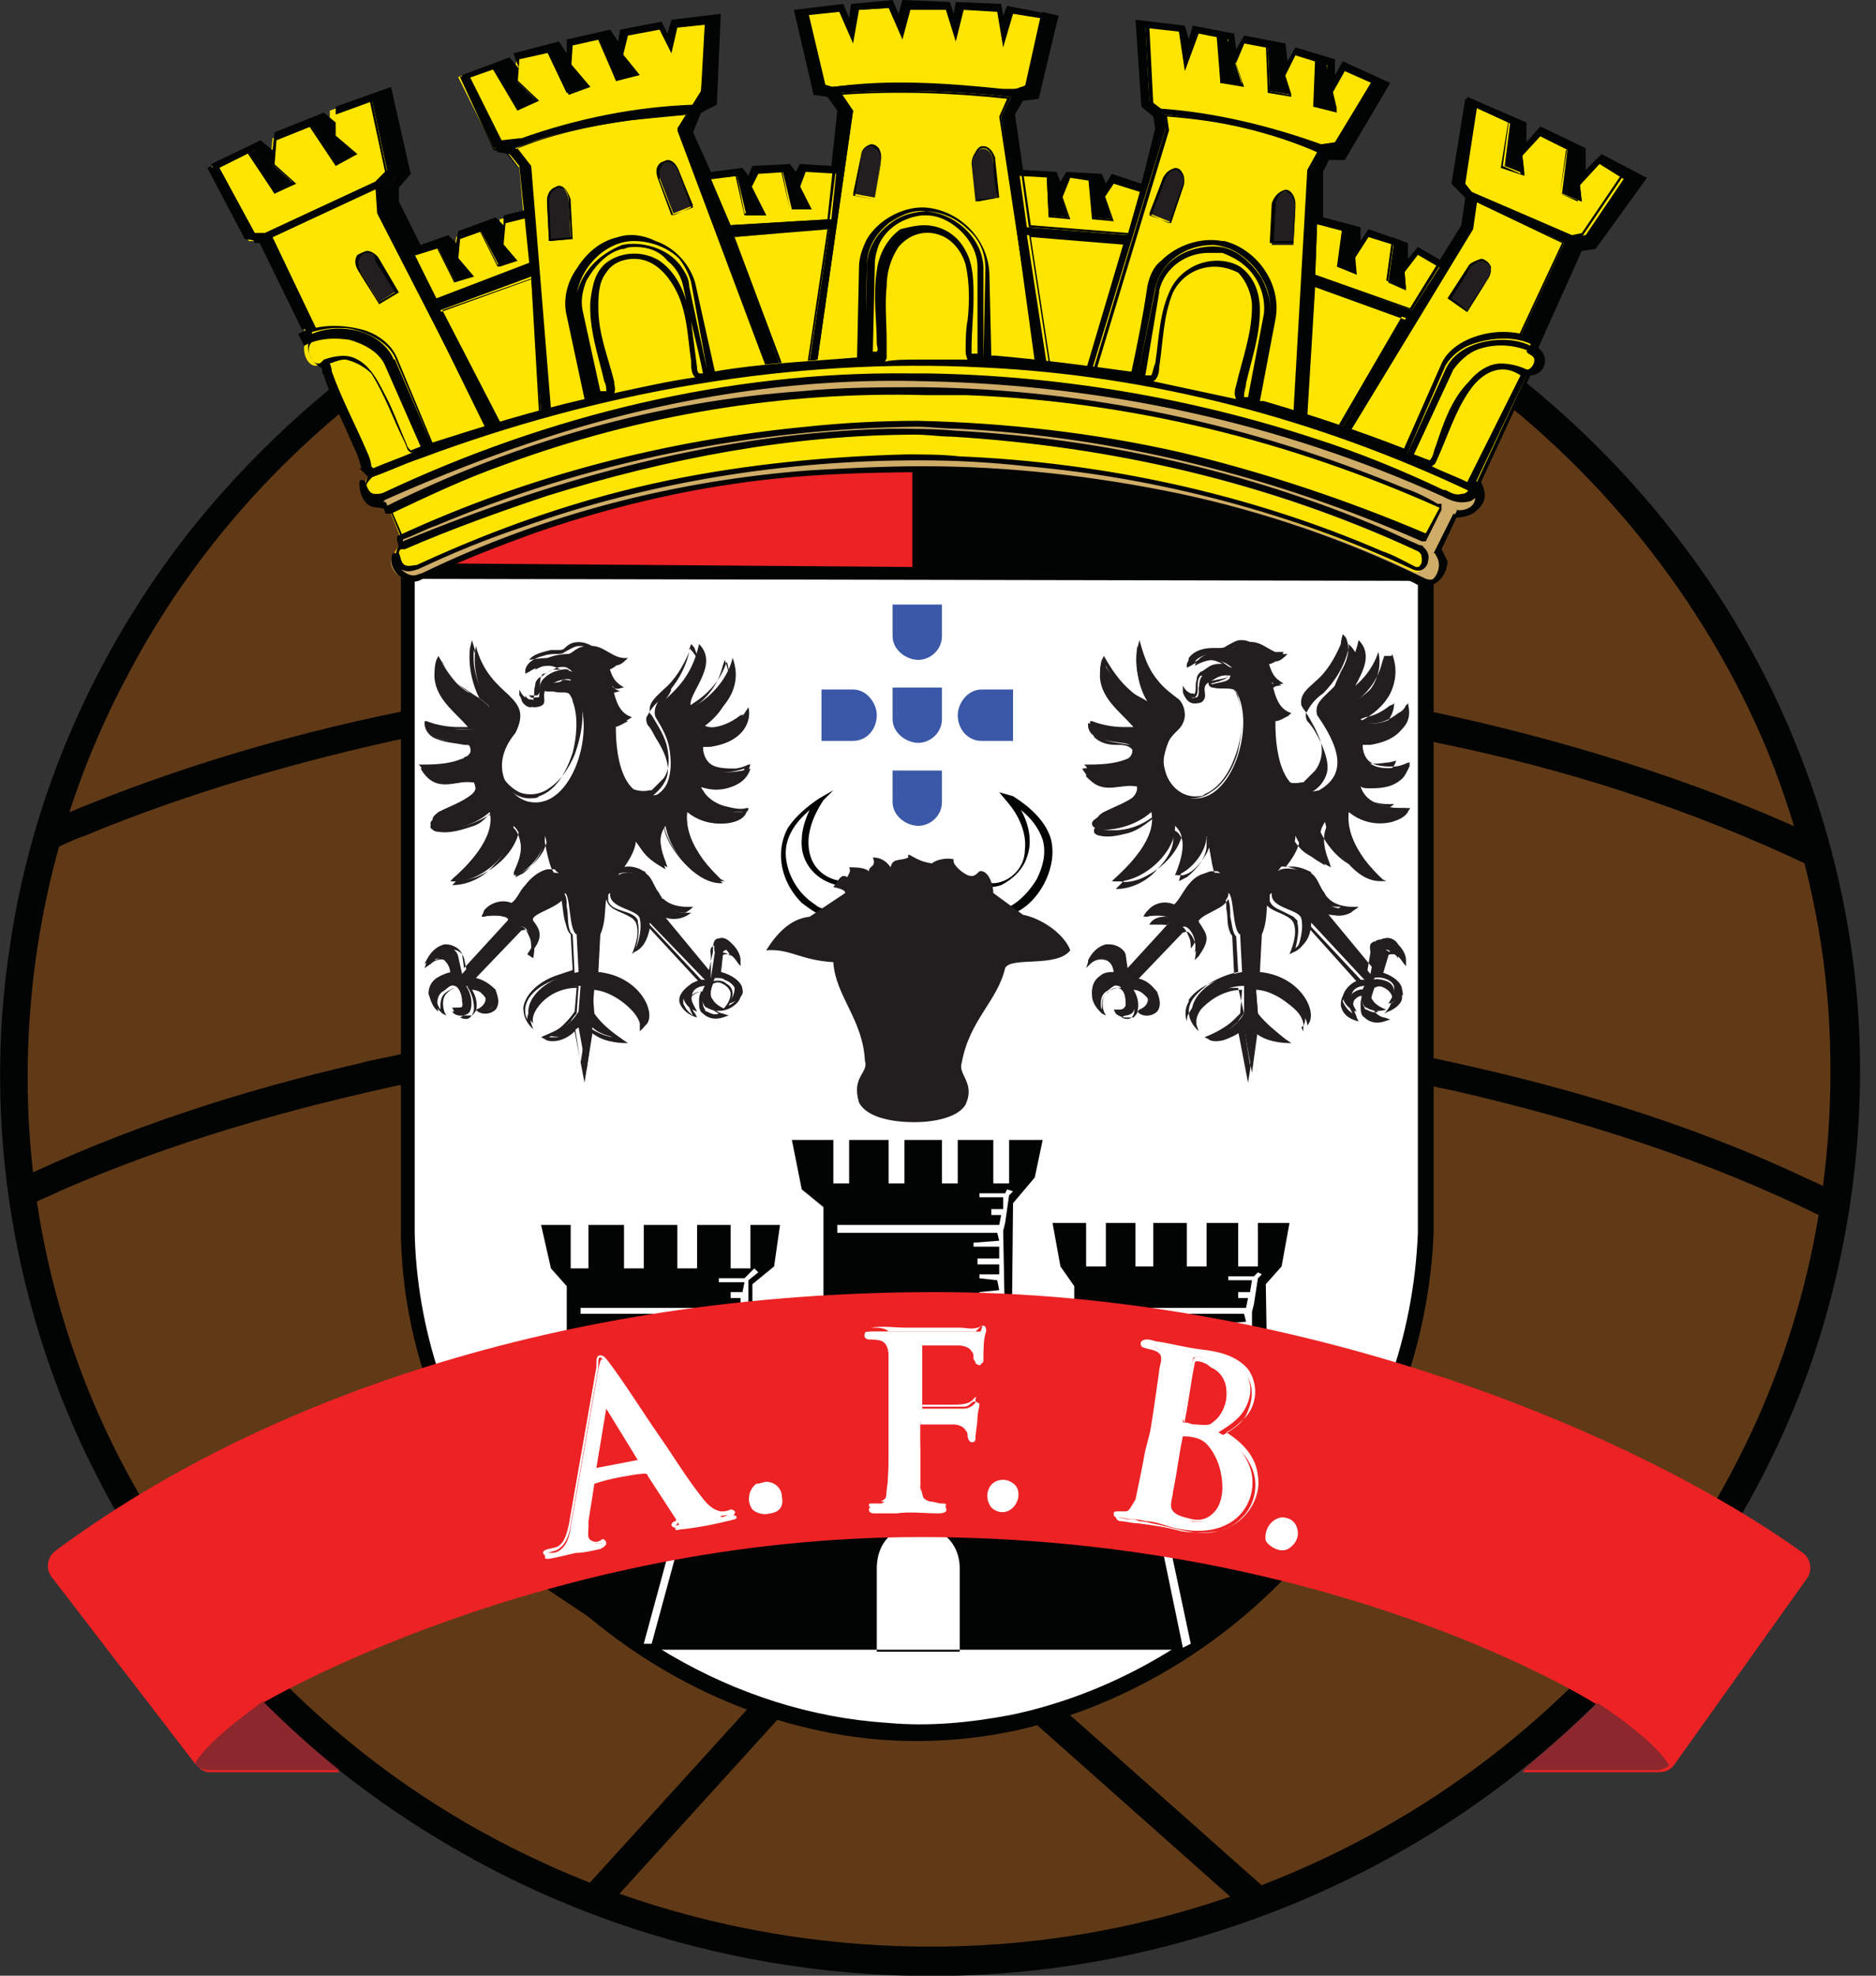 <?xml version="1.0" encoding="utf-8"?>
<!-- Generator: Adobe Illustrator 22.0.1, SVG Export Plug-In . SVG Version: 6.00 Build 0)  -->
<svg version="1.1" id="Layer_1" xmlns="http://www.w3.org/2000/svg" xmlns:xlink="http://www.w3.org/1999/xlink" x="0px" y="0px"
	 viewBox="0 0 95 100" style="enable-background:new 0 0 95 100;" xml:space="preserve">
<rect x="0" y="0" width="95" height="100" fill="#333333" stroke="none"/>
<style type="text/css">
	.st0{fill:#603A17;}
	.st1{fill:#020303;}
	.st2{fill:#FEFEFE;}
	.st3{fill:#EC2224;}
	.st4{fill:#FDE500;}
	.st5{fill:#221E1F;}
	.st6{fill:#3A58A7;}
	.st7{fill:#CFAC67;}
	.st8{fill:#8B272D;}
</style>
<g>
	<path class="st0" d="M93.5,54.4c0,24.8-20.8,44.9-46.4,44.9S0.7,79.2,0.7,54.4c0-24.8,20.8-44.9,46.4-44.9S93.5,29.6,93.5,54.4"/>
	<path class="st1" d="M47.2,8.8c8.4,0,16.7,2.2,24,6.4C77.5,18.8,83,24,87,30.1c4.1,6.3,6.6,13.7,7.1,21.2
		c0.4,6.2-0.5,12.5-2.6,18.3c-2.9,7.9-8,14.9-14.6,20.1c-6.2,4.9-13.6,8.2-21.5,9.6c-10.8,1.9-22.2,0-31.8-5.4
		C15.7,89.5,9,82.8,4.9,74.7C0.7,66.5-0.9,57,0.5,47.9c1.1-7.6,4.3-14.9,9.1-21c4.7-5.9,10.8-10.7,17.7-13.8
		c5.9-2.7,12.4-4.1,18.8-4.2C46.4,8.8,46.8,8.8,47.2,8.8 M47,10.2c-8.2,0-16.2,2.1-23.3,6.2c-7.3,4.2-13.4,10.4-17.3,17.9
		c-3.3,6.2-5,13.2-5,20.2c0,6.8,1.6,13.4,4.7,19.4c4.5,8.7,11.9,15.9,20.8,20.1c7.3,3.5,15.6,5,23.7,4.4c6.8-0.5,13.4-2.5,19.3-5.8
		c7.7-4.3,14.1-10.8,18.1-18.7c3.6-7,5.1-14.8,4.6-22.6c-0.3-4.6-1.4-9.1-3.1-13.3c-3.2-7.7-8.7-14.5-15.5-19.3
		c-7-5-15.5-7.9-24-8.4C49,10.3,48,10.2,47,10.2"/>
	<path class="st2" d="M20.6,28.9h51.6v33.5c-0.4,14.2-12.8,25.1-25.4,25.3c-12.9,0.2-26-10.9-26.2-25.3L20.6,28.9L20.6,28.9z"/>
	<path class="st1" d="M72.6,28.5v33.9c-0.2,4.8-1.7,9.6-4.4,13.6c-3.9,5.8-10,10.1-16.8,11.6c-3.3,0.7-6.7,0.7-9.9,0
		c-6.2-1.3-11.9-5-15.8-10c-3.3-4.3-5.3-9.6-5.4-15.1V28.5L72.6,28.5L72.6,28.5z M21,29.3v33.1c0.1,4.8,1.7,9.7,4.5,13.6
		c4.4,6.3,11.7,10.7,19.4,11.2c2.1,0.2,4.2,0,6.3-0.4c8.6-1.8,16.1-8.4,19.1-16.7c0.9-2.5,1.4-5.1,1.5-7.7v-33L21,29.3L21,29.3z"/>
	<path class="st3" d="M46.4,28.7l0-7c-0.4,0-0.8,0-1.1,0c-9.4,0-15.8,1.5-21.7,3.9c-0.1,0-0.2,0.1-0.3,0.1c-0.2,0.1-0.4,0.2-0.7,0.3
		c-1,0.4-1.4,0.9-2.2,1.3l-0.1,0.3L20,27.9v0.4c0,0.3,0-0.1,0,0.2"/>
	<path class="st1" d="M72.7,29.1c0-0.3-0.3,0.1-0.3-0.2v-0.4h0.2l0.1-0.3C71.9,27.7,71,27,70,26.6c-0.2-0.1-0.4-0.1-0.7-0.2
		c-0.1,0-0.2-0.1-0.3-0.1c-5.9-2.4-12.4-3.8-21.7-3.8c-0.4,0-0.7,0-1.1,0l0,6.4L72.7,29.1z"/>
	<path class="st4" d="M18.8,24c-0.8,0.6-0.2,1.8,0.8,1.5l0.8,2c-1,0.6-0.2,2.1,0.8,1.7c7.8-3.6,16.4-5.7,26.2-5.4
		c8.9,0.1,17.6,2.1,24.5,5.7c0.6,0.4,1.5-0.9,0.8-1.5l1-2c0.6,0.3,1.8-0.5,1-1.5l2.6-5.6c0.6,0.1,1-0.7,0.3-1.2l2.3-5.1l0.7-0.1
		l2.4-3.3l-2-1.1l-1,1.1l0-1.5l-2-1l-0.9,1l0-1.4l-2.7-1.2l-0.7,4.2l0.7,0.7l-0.2,1.4l-1.2,1.9l-1.2-0.7l-0.7,1l0.1-1.2l-1.8-0.6
		l-0.7,1l0-1.2l-1.9-0.5l0-2.5l0.4-0.7l0.8,0l2.2-3.7l-2.1-0.9l-0.7,1.2l0-1.4l-1.8-0.6L65,3.7l-0.1-1.4L63.1,2l-0.5,1.2l-0.2-1.3
		l-1.8-0.3l-0.4,1.3l-0.2-1.4l-2.2-0.2L58,5.3l0.6,0.4l0.1,0.8l-0.8,3l-1.6-0.5l-0.4,0.7L55.7,9l-1.6-0.1l-0.3,0.7l-0.3-0.7
		l-1.7-0.1l-0.4-3l0.4-0.8l0.8-0.1l0.9-3.9l-2.3-0.4l-0.4,1.1l-0.2-1.2l-2-0.1l-0.3,1.1l-0.3-1.1l-2.1,0l-0.2,1.2l-0.5-1.2l-1.8,0.1
		l-0.2,1.2l-0.5-1.2l-2.2,0.2l0.9,4L42,4.7l0.6,0.8l-0.3,3.1l-1.7-0.1l-0.2,0.6L40,8.5l-1.7,0.1L38,9.3l-0.4-0.5L35.9,9l-1-2.2
		l0.4-1.1l0.7-0.4L36.3,1l-2.2,0.2l-0.3,1l-0.4-0.9l-1.8,0.3l-0.2,0.9l-0.5-0.8l-2,0.4l-0.1,1.1l-0.6-0.9l-2,0.5L26,3.9l-0.7-0.8
		l-2.1,0.8L25,7.5l0.6,0.1l0.7,0.9l0.2,2.3l-1.2,0.3L25.3,12l-0.6-0.6L23.1,12L23,12.8l-0.6-0.6l-1.5,0.5l-1.2-2.4l0-0.8l0.5-0.7
		l-1-4.1l-2.5,0.9l0,1.1L16.1,6l-2.3,1L13.7,8l-0.8-0.6l-2.3,1.1l2,3.7l0.7,0l2.3,4.9c-0.5,0.5,0,1.8,0.7,1.3L18.8,24L18.8,24z"/>
	<path class="st1" d="M68.1,8.1l-0.8,0L67,8.7l0,2.3l1.9,0.5l0,0.7l0.4-0.6l2,0.7l0,0.8l0.5-0.6l1.2,0.7l1.1-1.8l0.2-1.3l-0.7-0.7
		l0.7-4.5l3,1.3l0,1l0.7-0.8l2.3,1.1l0,1.1l0.8-0.8l2.3,1.2l-2.6,3.6l-0.7,0.1l-2.2,4.9c0.1,0.1,0.1,0.1,0.1,0.1
		c0.2,0.2,0.3,0.5,0.2,0.8c-0.1,0.3-0.4,0.5-0.7,0.5l-2.5,5.4l0,0c0.2,0.4,0.3,0.8,0,1.2c-0.3,0.4-0.7,0.6-1.2,0.5l-0.8,1.7
		c0.1,0.2,0.2,0.4,0.3,0.6c0,0.7-0.6,1.4-1.2,1.2c0,0-0.1,0-0.1-0.1c0,0-0.4-0.2-0.7-0.4c-4.9-2.4-10.2-3.9-15.6-4.7
		c-2.7-0.4-5.4-0.6-8.1-0.6c-7-0.2-14,0.9-20.6,3.2c-1.9,0.7-3.7,1.4-5.5,2.2c-0.3,0.1-0.6,0.1-0.9,0c-0.6-0.4-0.8-1.3-0.2-1.8
		l-0.7-1.7c-0.3,0.1-0.7,0-0.9-0.3c-0.4-0.4-0.4-1.1,0-1.5l-2.2-5.3c-0.2,0.1-0.4,0-0.5-0.1c-0.3-0.2-0.5-0.6-0.5-0.9
		c0-0.2,0-0.4,0.2-0.6l-2.2-4.7l-0.7,0l-2.2-4l2.5-1.2l0.6,0.5l0.1-0.9l2.5-1l0.6,0.5l0-0.8l2.8-1l1,4.4l-0.6,0.7l0,0.7l1.1,2.2
		l1.4-0.5l0.4,0.4l0.1-0.6l1.9-0.7l0.4,0.4l0-0.5l1.2-0.3l-0.2-2l-0.7-0.8l-0.6-0.1l-1.8-3.9l2.4-0.9l0.5,0.6L26,2.7l2.3-0.6
		l0.4,0.6l0-0.7l2.2-0.5l0.4,0.6l0.1-0.6l2.1-0.4l0.3,0.6L34,1l2.5-0.3l-0.2,4.6l-0.8,0.4l-0.4,1l0.9,2l1.6-0.2l0.3,0.4l0.2-0.5
		L40,8.3l0.3,0.4l0.2-0.4l1.6,0.1l0.3-2.8l-0.5-0.7l-0.7-0.1l-1-4.3l2.5-0.3L43,0.9l0.1-0.7L45.2,0l0.3,0.7L45.7,0l2.4,0.1l0.2,0.6
		l0.1-0.6l2.3,0.1l0.1,0.6L51,0.3l2.6,0.5l-1,4.2l-0.8,0.1l-0.4,0.7l0.4,2.8l1.7,0.1l0.2,0.5L54,8.7l1.8,0.1L56,9.3l0.3-0.5l1.5,0.5
		l0.7-2.8l-0.1-0.6l-0.6-0.5L57.5,1l2.5,0.3L60.2,2l0.2-0.7l2.1,0.4l0.1,0.8L63,1.8l2.1,0.4l0.1,0.9l0.4-0.7L67.6,3l0,0.8L68,3.1
		l2.4,1.1L68.1,8.1 M73.7,25.8c0.4,0.2,1-0.2,1-0.7c0-0.2-0.1-0.3-0.2-0.5l-0.1-0.1l2.7-5.8c0.1,0,0.2,0,0.3,0
		c0.2-0.1,0.3-0.3,0.3-0.5c0-0.1-0.1-0.2-0.3-0.3l-0.1-0.1l2.4-5.3l0.7-0.1l2.2-3.1L81,8.3l-1.2,1.3l0-1.8L78,6.9l-1.2,1.3l0-1.8
		l-2.4-1.1l-0.6,3.9l0.7,0.7l-0.2,1.6l-1.3,2.1l-1.2-0.7l-1,1.3l0.1-1.7L69.3,12l-0.9,1.4l0-1.6l-1.9-0.5l0-2.7l0.5-0.8l0.9,0l2-3.4
		l-1.8-0.8l-0.9,1.6l0-1.9l-1.6-0.5l-0.8,1.6l-0.2-1.9l-1.6-0.3l-0.7,1.6L62.2,2l-1.5-0.3L60,3.6l-0.3-2l-1.8-0.2l0.2,3.8l0.6,0.4
		l0.1,0.9L58,9.8l-1.6-0.5l-0.6,0.9l-0.3-1L54.2,9L53.8,10l-0.5-1l-1.8-0.1l-0.5-3.2l0.5-1l0.8-0.1L53.2,1l-1.9-0.3l-0.5,1.7
		l-0.3-1.8l-1.7-0.1l-0.4,1.6l-0.5-1.6l-1.8,0L45.7,2L45,0.4l-1.5,0.1l-0.3,1.7l-0.7-1.6l-1.9,0.2l0.9,3.7l0.6,0.1l0.7,0.9l-0.3,3.3
		l-1.7-0.1l-0.3,0.8l-0.6-0.8l-1.5,0.1L38,9.6l-0.6-0.7l-1.6,0.2l-1.1-2.4l0.5-1.2L36,5.2l0.2-4l-1.9,0.2l-0.3,1.3l-0.6-1.2
		l-1.6,0.3L31.5,3l-0.7-1.1L29,2.3l-0.1,1.5l-0.8-1.2L26.3,3l-0.1,1.4l-0.9-1L23.6,4l1.6,3.4l0.6,0.1l0.8,1l0.2,2.5l-1.2,0.3
		l-0.1,1.1l-0.8-0.8l-1.4,0.5l-0.1,1.1l-0.8-0.7L20.8,13l-1.2-2.5l0-0.9l0.5-0.6L19.2,5l-2.2,0.8l0,1.4l-1-0.9L14,7.1l-0.1,1.3
		l-1-0.8l-2,1l1.9,3.5l0.7,0l2.4,5.1l-0.1,0.1c-0.2,0.2-0.2,0.5-0.1,0.7c0.1,0.2,0.2,0.4,0.4,0.4c0.1,0,0.1,0,0.2-0.1l0.2-0.1
		l2.4,5.9c-0.2,0.2-0.4,0.4-0.4,0.7c0,0.3,0.2,0.6,0.5,0.6c0.1,0,0.3,0,0.4,0l0.2-0.1l1,2.3c-0.2,0.1-0.4,0.2-0.4,0.4
		c-0.2,0.4,0.1,1,0.6,1.1c0.2,0,0.4-0.1,0.5-0.2c8-3.6,16.6-5.5,25.4-5.4c1.1,0,2.2,0,3.3,0.1c5.5,0.3,11,1.3,16.1,3.1
		c2,0.7,3.9,1.5,5.8,2.5l0,0c0.1,0,0.1,0.1,0.2,0.1c0.2,0,0.4-0.1,0.5-0.3c0.2-0.2,0.3-0.6,0.1-0.9c0-0.1-0.1-0.1-0.1-0.1L72.5,28
		l1.1-2.3C73.6,25.7,73.7,25.7,73.7,25.8"/>
	<path class="st5" d="M18.3,13.8c-0.5-0.9,0.4-1.4,0.8-0.7l1,1.6l-0.9,0.6L18.3,13.8z"/>
	<path class="st1" d="M18.6,12.7c0.2,0,0.5,0.2,0.6,0.4l1,1.7l-1,0.6c-0.3-0.5-0.7-1.1-1-1.6c-0.2-0.3-0.3-0.6-0.1-0.9
		C18.3,12.8,18.5,12.7,18.6,12.7L18.6,12.7z M18.6,12.8c-0.2,0-0.3,0.1-0.4,0.3c-0.1,0.2,0,0.5,0.1,0.7l0.9,1.5l0.8-0.5l-1-1.6
		C19,12.9,18.9,12.8,18.6,12.8L18.6,12.8L18.6,12.8z"/>
	<path class="st5" d="M75.3,14.2c0.6-0.9-0.3-1.4-0.8-0.7l-1.1,1.6l0.9,0.6L75.3,14.2L75.3,14.2z"/>
	<path class="st1" d="M75,13.1c0.2,0,0.4,0.2,0.5,0.4c0,0.2-0.1,0.5-0.2,0.7l-1,1.6l-1-0.7l1.1-1.7C74.5,13.3,74.7,13.2,75,13.1
		L75,13.1 M75,13.2c-0.2,0-0.4,0.2-0.5,0.3l-1,1.6l0.8,0.6c0.3-0.5,0.6-1,1-1.5c0.2-0.3,0.3-0.6,0-0.9C75.2,13.3,75.1,13.2,75,13.2"
		/>
	<path class="st5" d="M28.8,10.2c-0.1-1.1-1.1-0.9-1.1,0l0.1,2l1.1-0.1L28.8,10.2z"/>
	<path class="st1" d="M28.3,9.4c0.3,0,0.5,0.4,0.6,0.7c0,0,0,0.1,0,0.1l0.1,1.9l-1.2,0.1l-0.1-2c0-0.3,0.1-0.6,0.4-0.7
		C28.2,9.4,28.3,9.4,28.3,9.4 M28.3,9.5c-0.3,0-0.5,0.4-0.5,0.7l0.1,1.9l1-0.1c0-0.6-0.1-1.2-0.1-1.8C28.8,9.9,28.7,9.5,28.3,9.5
		C28.3,9.5,28.3,9.5,28.3,9.5"/>
	<path class="st5" d="M44.6,8.2c0.2-1-0.8-1.2-1-0.3l-0.4,1.9l1.1,0.2L44.6,8.2z"/>
	<path class="st1" d="M44.1,7.3c0.2,0,0.3,0.1,0.4,0.2c0.1,0.2,0.1,0.5,0.1,0.7l-0.3,1.9l-1.1-0.2l0.4-2C43.6,7.6,43.8,7.4,44.1,7.3
		C44.1,7.3,44.1,7.3,44.1,7.3 M44.1,7.4c-0.3,0-0.5,0.3-0.5,0.6l-0.3,1.9l1,0.2c0.1-0.6,0.2-1.2,0.3-1.8c0-0.3,0-0.7-0.3-0.8
		C44.2,7.4,44.2,7.4,44.1,7.4"/>
	<path class="st5" d="M59.9,9.5c0.3-1-0.6-1.3-1-0.5l-0.7,1.8l1,0.4C59.3,11.3,59.9,9.5,59.9,9.5z"/>
	<path class="st1" d="M59.5,8.5c0.2,0,0.3,0.1,0.4,0.3c0.1,0.2,0.1,0.5,0,0.7l-0.6,1.8l-1.1-0.4L58.9,9C59,8.8,59.2,8.6,59.5,8.5
		C59.5,8.5,59.5,8.5,59.5,8.5 M59.5,8.6c-0.2,0-0.4,0.2-0.5,0.5l-0.7,1.8l0.9,0.4c0.2-0.6,0.4-1.1,0.6-1.7C60,9.2,60,8.9,59.7,8.7
		C59.7,8.6,59.6,8.6,59.5,8.6"/>
	<path class="st5" d="M34.4,8.7c-0.4-1-1.3-0.5-1,0.3l0.7,1.8l1-0.4L34.4,8.7L34.4,8.7z"/>
	<path class="st1" d="M33.8,8.1c0.3,0,0.5,0.3,0.6,0.6l0.7,1.8l-1.1,0.4l-0.7-1.9c-0.1-0.3-0.1-0.6,0.2-0.8
		C33.6,8.2,33.7,8.1,33.8,8.1 M33.8,8.2c-0.2,0-0.3,0.2-0.4,0.4c0,0.2,0,0.3,0,0.5l0.7,1.8l0.9-0.4c-0.2-0.6-0.4-1.1-0.6-1.7
		C34.3,8.5,34.1,8.2,33.8,8.2L33.8,8.2"/>
	<path class="st5" d="M50.3,8.2c-0.1-1-1.1-0.8-1.1,0.1l0.2,1.9l1.1-0.2L50.3,8.2L50.3,8.2z"/>
	<path class="st1" d="M49.8,7.4c0.3,0,0.5,0.3,0.6,0.6c0,0,0,0.1,0,0.1l0.2,1.9l-1.1,0.2l-0.2-2c0-0.3,0.1-0.7,0.4-0.8
		C49.7,7.4,49.8,7.4,49.8,7.4 M49.8,7.5c-0.3,0-0.5,0.4-0.5,0.7l0.2,1.9l1-0.1c-0.1-0.6-0.2-1.2-0.2-1.8C50.3,7.9,50.1,7.5,49.8,7.5
		C49.8,7.5,49.8,7.5,49.8,7.5"/>
	<path class="st5" d="M65.6,10.5c0-1.1-1-1-1.1-0.1l-0.1,2l1.1,0C65.5,12.3,65.6,10.5,65.6,10.5z"/>
	<path class="st1" d="M65.1,9.6c0.3,0,0.5,0.4,0.5,0.7c0,0,0,0.1,0,0.1l-0.1,1.9l-1.2,0l0.1-2C64.5,10,64.7,9.7,65.1,9.6
		C65,9.6,65.1,9.6,65.1,9.6 M65.1,9.7c-0.3,0-0.5,0.4-0.5,0.6l-0.1,1.9l1,0c0-0.6,0-1.2,0.1-1.8C65.5,10.1,65.5,9.8,65.1,9.7
		C65.1,9.7,65.1,9.7,65.1,9.7 M76.5,6l0.4,0.2l0.3,2.6l-1-0.4L76.5,6z"/>
	<path class="st1" d="M76.9,6.2l0.3,2.7L76,8.5L76.4,6L76.9,6.2 M76.1,8.4l0.9,0.4l-0.3-2.5l-0.3-0.1L76.1,8.4 M66.7,2.9L67.1,3
		l0.6,2.6l-1.1-0.3L66.7,2.9z"/>
	<path class="st1" d="M67.1,3l0.6,2.7l-1.2-0.3l0.1-2.5L67.1,3 M66.7,5.3l1,0.2L67.1,3l-0.3-0.1L66.7,5.3 M27.7,2.6l0.4-0.1l1.7,1.9
		l-1.1,0.3L27.7,2.6z"/>
	<path class="st1" d="M29.9,4.4l-1.1,0.4l-1.1-2.3l0.5-0.1L29.9,4.4 M27.7,2.6l1,2.1l1-0.3l-1.7-1.9L27.7,2.6 M64.2,2.2l0.4,0.1
		l0.8,2.5l-1.1-0.2L64.2,2.2z"/>
	<path class="st1" d="M64.6,2.3l0.8,2.6l-1.2-0.2l-0.1-2.5L64.6,2.3 M64.3,4.6l1,0.2l-0.8-2.4l-0.3-0.1L64.3,4.6 M30.3,1.9l0.4-0.1
		l1.6,2l-1.1,0.3L30.3,1.9z"/>
	<path class="st1" d="M32.4,3.8l-1.2,0.3l-1-2.3l0.5-0.1L32.4,3.8 M30.3,1.9l0.9,2.1l1-0.3l-1.6-1.9C30.5,1.9,30.4,1.9,30.3,1.9
		 M24.9,3.4l0.4-0.1l1.9,1.8l-1,0.4L24.9,3.4z"/>
	<path class="st1" d="M27.3,5.1l-1.1,0.5l-1.3-2.2l0.5-0.1L27.3,5.1 M25,3.4l1.2,2l0.9-0.4l-1.8-1.7L25,3.4 M61.7,1.7l0.4,0.1
		l0.8,2.5l-1.1-0.1L61.7,1.7z"/>
	<path class="st1" d="M62.1,1.8L63,4.4l-1.2-0.2l-0.2-2.5L62.1,1.8 M61.9,4.1l1,0.1l-0.8-2.4l-0.3-0.1L61.9,4.1 M15.7,6.3l0.4-0.1
		L18,7.8l-1,0.5L15.7,6.3z"/>
	<path class="st1" d="M18.1,7.8L17,8.4l-1.4-2.1l0.5-0.2L18.1,7.8 M15.7,6.3L17,8.2l0.9-0.4l-1.9-1.6L15.7,6.3 M12.6,7.7L13,7.6
		l1.9,1.7l-1,0.5L12.6,7.7z"/>
	<path class="st1" d="M15,9.3l-1.1,0.5l-1.4-2.1L13,7.5L15,9.3 M12.6,7.7l1.3,1.9l0.9-0.4L13,7.6L12.6,7.7 M68.1,11.4l0.4,0.1
		l0.2,2.4l-0.9-0.4L68.1,11.4z"/>
	<path class="st1" d="M68.5,11.5l0.2,2.4l-1-0.4l0.3-2.2L68.5,11.5 M67.9,13.5l0.8,0.3l-0.2-2.3l-0.3-0.1L67.9,13.5 M53,8.8l0.4,0
		l0.7,2.2l-1-0.1L53,8.8z"/>
	<path class="st1" d="M53.4,8.8l0.8,2.3l-1.1-0.1L53,8.7L53.4,8.8 M53.2,10.9l0.9,0.1l-0.7-2.1l-0.3,0L53.2,10.9 M37.3,8.8l0.4,0
		l1.1,2.1l-1,0L37.3,8.8z"/>
	<path class="st1" d="M38.8,10.9l-1.1,0l-0.5-2.2l0.5,0L38.8,10.9L38.8,10.9z M37.3,8.8l0.4,2l0.9,0l-1-2L37.3,8.8L37.3,8.8z
		 M22.1,12.4l0.4-0.1l1.5,1.7L23,14.2L22.1,12.4z"/>
	<path class="st1" d="M24,14l-1,0.3l-1-2l0.4-0.2L24,14 M22.1,12.4l0.9,1.8l0.8-0.3l-1.5-1.7L22.1,12.4 M70.6,12.2l0.4,0.1l0.2,2.4
		l-0.9-0.4L70.6,12.2z"/>
	<path class="st1" d="M71,12.2l0.2,2.4l-1-0.4l0.3-2.2L71,12.2 M70.3,14.2l0.8,0.3l-0.2-2.3l-0.3-0.1L70.3,14.2 M55.2,8.9l0.4,0
		l0.7,2.2l-1-0.1L55.2,8.9z"/>
	<path class="st1" d="M55.6,8.9l0.8,2.3l-1.1-0.1l-0.2-2.2L55.6,8.9 M55.4,11l0.9,0.1l-0.7-2.1l-0.3,0L55.4,11 M39.6,8.5l0.4,0
		l1.1,2.1l-1,0L39.6,8.5z"/>
	<path class="st1" d="M41.1,10.6l-1.1,0l-0.5-2.2l0.5,0L41.1,10.6 M39.6,8.6l0.4,2l0.9,0l-1-2L39.6,8.6 M24.3,11.6l0.4-0.1l1.5,1.7
		l-0.9,0.3L24.3,11.6z"/>
	<path class="st1" d="M26.2,13.2l-1,0.3l-1-2l0.4-0.2L26.2,13.2 M24.3,11.6l0.9,1.8l0.8-0.3l-1.5-1.7L24.3,11.6 M79.4,7.4l0.4,0.2
		l0.3,2.6l-1-0.4L79.4,7.4z"/>
	<path class="st1" d="M79.8,7.5l0.3,2.7l-1.1-0.4l0.4-2.5L79.8,7.5 M79,9.8l0.9,0.4l-0.3-2.5l-0.3-0.1L79,9.8"/>
	<path class="st1" d="M10.7,8.5L11,8.3l1.9,3.5l0.5,0l5.6-2.6l0.6-0.6l-0.8-3.7l0.3-0.1l1.1,4l-0.5,0.6l0,0.9l2.4,4.8l4.7-1.8
		l-0.5-4.9l-0.7-0.9L25,7.5l-1.7-3.6l0.3-0.1l1.7,3.4l0.9-0.1c2.5-0.9,6-1.6,8.8-1.7l0.5-0.8L35.7,1L36.3,1l-0.2,4.3l-0.7,0.5
		L35,6.7l2,4.7l5.1-0.3l0.6-5.7L42,4.7l-0.7-0.2l-0.9-3.9l0.4,0l0.9,3.7c0.1,0,0.3,0.1,0.4,0.1c2.6-0.3,5.9-0.2,9.2,0.2
		c0.2,0,0.4-0.2,0.6-0.2l0.8-3.6l0.7,0.2l-1,3.9l-0.7,0.1l-0.5,0.8l0.8,5.7l5.1,0.4l1.5-5.3l-0.1-0.8l-0.7-0.5l-0.2-4.1l0.4,0
		l0.2,3.9l0.6,0.4c2.8,0.2,5.6,0.9,8.1,1.8l0.7-0.1l2-3.3l0.6,0.3L68,7.9l-0.8,0l-0.4,0.7L66.6,14l4.9,1.7l2.7-4.2l0.2-1.4l-0.7-0.7
		l0.7-4.2l0.4,0.2l-0.6,3.9l0.4,0.5l5.1,2.2l0.6-0.1l2.1-3.1l0.7,0.3l-2.4,3.3l-0.7,0.1l-2.1,4.7L77,17l2.2-4.7l-4.4-2.1l-0.2,1.4
		l-6.2,10.2l-0.4-0.2l3.2-5.5l-4.6-1.6l-0.4,6.6l-0.7-0.2l0.7-12.3l0.5-0.9c-2.3-1-4.9-1.6-7.7-1.9L59,6.6l-3.7,12.1l-0.3,0l1.9-6.4
		l-4.9-0.4l1,6.5l-0.6-0.1L50.7,5.9l0.5-1c-2.9-0.3-5.7-0.4-8.6-0.2l0.6,0.9l-1.8,12.6L41,18.3l1-6.7L37.1,12l2.4,6.5l-0.7,0.1
		l-4.5-12l0.5-0.8C32,6,28.4,6.5,26.1,7.5l0.7,1l1,12.3l-0.4,0.1L26.9,14l-4.6,1.7l2.9,5.8l-0.6,0.2l-5.3-10.8l-0.1-1.4l-5.6,2.6
		l2.2,4.6l-0.3,0.1l-2.2-4.6l-0.7-0.1L10.7,8.5L10.7,8.5z"/>
	<path class="st1" d="M52.5,4.8L51.8,5l-0.4,0.8l0.8,5.6l5,0.4l1.5-5.2l-0.1-0.7l-0.7-0.5l-0.2-4.2l0.5,0.1l0.2,3.9l0.5,0.4
		c2.8,0.2,5.5,0.8,8.1,1.8l0,0l0.6-0.1l2-3.4l0.7,0.3L68,7.9l-0.8,0l-0.4,0.7l-0.2,5.3l4.8,1.7l2.6-4.2l0.2-1.4l-0.7-0.7l0.7-4.3
		l0.5,0.2l-0.6,4l0.4,0.5l5.1,2.2l0.5-0.1l2.1-3.1L83,9.1l-2.4,3.4l-0.7,0.1l-2.1,4.7L76.9,17l2.2-4.7l-4.4-2.1l-0.2,1.3l-6.2,10.2
		l-0.5-0.2l3.2-5.5l-4.5-1.6l-0.4,6.6L65.5,21l0.7-12.4l0.5-0.9c-2.4-1.1-5-1.6-7.6-1.8h0l0.1,0.7l-3.7,12.2l-0.3,0l1.9-6.4L52.2,12
		l1,6.5l-0.7-0.1L50.6,5.9L51,5c-2.8-0.3-5.6-0.4-8.4-0.2l0.6,0.8l-1.8,12.6l-0.5,0.1l1-6.7l-4.7,0.4l2.4,6.4l-0.8,0.1l-4.5-12
		l0.5-0.8c-2.6,0.2-5.2,0.6-7.6,1.4c-0.3,0.1-0.7,0.2-1,0.4l0,0l0.7,0.9l1,12.3L27.3,21l-0.4-6.9l-4.5,1.6l3,5.8l-0.7,0.2l-5.3-10.9
		l-0.1-1.4l-5.5,2.6l2.2,4.6l-0.3,0.2l-2.2-4.6l-0.7-0.1l-2-3.7L11,8.3l1.9,3.5l0.5,0L19,9.2l0.6-0.5l-0.8-3.8l0.4-0.1l1.1,4.1
		l-0.5,0.6l0,0.9l2.3,4.8l4.7-1.7l-0.5-4.9l-0.7-0.9L25,7.6l-1.7-3.7l0.4-0.2l1.7,3.4l0.9-0.1l0.1,0c2.8-1,5.8-1.6,8.7-1.7h0
		l0.5-0.8L35.7,1l0.7-0.1l-0.2,4.3l-0.8,0.5l-0.4,1l1.9,4.7l5-0.3l0.6-5.6L42,4.7l-0.7-0.2l-0.9-4l0.5,0l0.9,3.8l0,0
		c0.1,0,0.3,0.1,0.4,0.1c2.8-0.4,5.7-0.2,8.6,0.1l0.4,0c0.2,0,0.3,0,0.5-0.1c0.1,0,0.2-0.1,0.3-0.1l0.8-3.7l0.8,0.2L52.5,4.8
		 M24.7,21.7l0.5-0.1l-2.9-5.8l4.7-1.7l0.4,6.9l0.3-0.1l-1-12.3l-0.7-1c1.9-0.8,3.8-1.2,5.8-1.5c1-0.1,2-0.2,3.1-0.3l-0.5,0.9
		l4.5,11.9l0.6-0.1L37,12l5-0.4l-1,6.6l0.3-0.1l1.8-12.5l-0.6-0.9c2.9-0.2,5.8-0.1,8.7,0.2l-0.5,1l1.9,12.3l0.5,0.1l-1-6.5l5,0.4
		l-1.9,6.4l0.2,0L59,6.6l-0.1-0.8C61.4,6,64,6.5,66.3,7.5c0.1,0.1,0.3,0.1,0.4,0.2l-0.5,0.9l-0.7,12.3l0.6,0.2l0.4-6.6l4.7,1.7
		L68,21.6l0.3,0.1l6.2-10.2l0.2-1.4l4.5,2.2L77,17l0.6,0.3l2.1-4.7l0.8-0.1l2.3-3.3l-0.6-0.3l-2.1,3.1l-0.6,0.1l-5.1-2.2L74,9.2
		l0.6-3.9l-0.3-0.1l-0.6,4.1l0.7,0.7l-0.2,1.4l-2.7,4.3L66.5,14l0.2-5.4l0.4-0.7l0.8,0l2.2-3.6L69.6,4l-2,3.3l-0.7,0.1
		c-2.6-1-5.3-1.7-8.1-1.8l-0.6-0.4L58,1.3l-0.3,0l0.2,4l0.7,0.5l0.1,0.8l-1.5,5.3l-5.1-0.4l-0.8-5.7l0.5-0.9l0.7-0.1l0.9-3.8
		l-0.6-0.1l-0.8,3.6l0,0c-0.2,0-0.4,0.2-0.6,0.2c-2.9-0.3-5.8-0.5-8.8-0.2c-0.1,0-0.2,0-0.3,0c-0.1,0-0.3,0-0.4-0.1
		c-0.1,0-0.2,0-0.2,0l-0.9-3.7l-0.3,0l0.9,3.9l0.7,0.2l0.6,0.8L42,11.2l-5.2,0.3l-2-4.8l0.4-1.1l0.7-0.5L36.3,1l-0.5,0.1l-0.3,3.6
		L35,5.5c-2.3,0.1-4.6,0.5-6.8,1.1c-0.7,0.2-1.3,0.4-2,0.6l-0.9,0.1l-1.7-3.4l-0.2,0.1L25,7.5l0.6,0.1l0.7,1l0.5,4.9l-4.8,1.8
		l-2.4-4.9l0-0.9l0.5-0.6l-1.1-4l-0.3,0.1l0.8,3.7l-0.6,0.6l-5.7,2.6l-0.6,0l-1.9-3.5l-0.2,0.1l1.9,3.6l0.7,0.1l2.2,4.5l0.2-0.1
		l-2.2-4.6l5.7-2.7l0.1,1.5L24.7,21.7"/>
	<path class="st4" d="M44.1,13.5c0-1.4,1.2-2.6,2.8-2.6c1.4,0,2.8,1.3,2.8,2.8l0,4.5c-0.2,0-0.3,0-0.5,0c-0.4,0,0.3-3-0.2-4.8
		c-0.3-1.3-1.2-1.8-2.1-1.8c-0.9,0-1.8,0.6-2.2,1.9c-0.4,1.8,0.2,4.6-0.3,4.6c-0.1,0-0.3,0-0.4,0L44.1,13.5L44.1,13.5z M21.7,22.6
		l-1.8-4.3c-0.6-1.3-2.6-1.8-4.1-1.1l-0.2-0.4c1.2-0.6,3.8-0.4,4.6,1.2l1.9,4.4c2.6-0.9,5.3-1.7,8-2.3l-0.9-4.3
		c-0.4-1.9,1.2-3.4,2.4-3.8c1.3-0.3,3.3,0.4,3.7,2.2l1,4.5l-0.3,0.1l-1-4.4c-0.3-1.4-1.7-2.3-3.2-2c-1.3,0.3-2.5,1.9-2.2,3.3
		l0.9,4.3l0.5-0.1c0.4-0.1-0.8-2.6-0.7-4.5c0.1-1.5,0.5-2.3,1.7-2.5c1.1-0.2,2,0.5,2.6,1.7c0.8,1.8,0.6,4.4,1,4.3
		c2.8-0.5,5.5-0.7,8.3-0.8l0.1-4.8c0-1.8,1.9-2.9,3.2-2.9c1.3,0,3.1,1.2,3.1,3.2L50,18.2c2.5,0.2,5,0.5,7.4,0.8l0.9-4.4
		c0.3-1.8,2.4-2.5,3.6-2.3c1.3,0.3,2.9,1.8,2.5,3.7l-0.8,4.3c2.6,0.7,5.1,1.6,7.6,2.6l2-4.5c0.8-1.7,3.4-1.8,4.6-1.1l-0.2,0.4
		c-1.5-0.7-3.5-0.3-4.1,1.1l-2,4.4c0.3,0.1,0.6,0.3,1,0.4c0.5,0.2,1.5-6.4,4.8-4.6l-2.7,5.8c-18.1-8.6-37.3-8.2-55.7-0.7l-0.2-0.3
		c0.3-0.1-2.4-5.3-2-5.4c0.2-0.1,1.3-0.7,2.2,0.5c1,1.2,1.9,4.1,2.1,4.1L21.7,22.6L21.7,22.6z M58.6,14.7c0.3-1.4,1.6-2.3,3.2-2
		c1.3,0.3,2.5,1.8,2.3,3.3l-0.8,4.3c-0.1,0-0.3-0.1-0.4-0.1c-0.5-0.1,0.8-2.9,0.7-4.8c-0.1-1.2-0.9-1.9-1.6-2c-1-0.1-2,0.2-2.5,1.3
		c-0.9,1.7-0.6,4.6-1.1,4.5l-0.5-0.1L58.6,14.7L58.6,14.7z"/>
	<path class="st1" d="M76.1,16.8c0.6,0,1.2,0.1,1.7,0.4l0.2,0.1l-0.3,0.6l-0.2-0.1c-0.9-0.4-1.9-0.4-2.7-0.1c-0.5,0.2-0.9,0.6-1.2,1
		L71.6,23c0.3,0.1,0.5,0.2,0.8,0.3c0.2-0.2,0.2-0.5,0.3-0.7c0.4-1.2,0.8-2.4,1.7-3.3c0.4-0.5,1-0.9,1.6-0.9c0.4,0,0.9,0.1,1.3,0.3
		l0.1,0.1l-2.9,6.1c-7.8-3.7-16.2-5.9-24.7-6.3c-9.7-0.5-19.4,1.2-28.5,4.6c-0.9,0.3-1.7,0.7-2.6,1l-0.5-0.5l0.1,0
		c-0.1-0.4-0.2-0.7-0.4-1.1c-0.5-1.2-1.1-2.3-1.5-3.6c-0.1-0.1-0.1-0.3-0.1-0.5c0-0.1,0-0.2,0.1-0.3c0.6-0.2,1.2-0.3,1.7,0
		c0.6,0.3,1,1,1.3,1.6c0.5,0.9,0.8,1.8,1.2,2.7c0,0.1,0.1,0.2,0.2,0.3l0,0l0.5-0.2l0,0l-1.8-4.1c-0.3-0.7-1.1-1.1-1.8-1.3
		c-0.7-0.1-1.4-0.1-2.1,0.2l-0.2,0.1l-0.3-0.6c1-0.5,2.2-0.5,3.3-0.2c0.7,0.2,1.4,0.7,1.7,1.4l1.8,4.3c2.5-0.8,5.1-1.6,7.7-2.2l0,0
		l-0.9-4.2c-0.2-0.8,0-1.7,0.5-2.4c0.5-0.8,1.2-1.4,2.1-1.6c0.6-0.2,1.3-0.1,1.9,0.2c0.9,0.3,1.7,1.1,2,2.1l1,4.5
		c2.3-0.4,4.7-0.5,7.1-0.7l0.1,0l0.1-4.6c0-0.5,0.2-1,0.4-1.4c0.6-1,1.8-1.6,2.8-1.6l0.1,0c1.7,0.1,3.2,1.5,3.3,3.3L50.2,18l0.2,0
		c2.3,0.2,4.6,0.5,6.8,0.8l0.1,0c0.3-1.4,0.6-2.9,0.8-4.3c0.1-0.5,0.3-1,0.7-1.3c0.8-0.8,2-1.2,3.1-1l0.1,0c1.6,0.4,2.9,2.1,2.6,3.9
		l0,0l-0.8,4.2l0.2,0c2.4,0.7,4.8,1.5,7.1,2.4l0,0l1.9-4.3C73.5,17.3,75,16.8,76.1,16.8z M76.1,18.7c-0.7,0-1.3,0.5-1.7,1.1
		c-0.7,1-1.1,2.3-1.6,3.4c-0.1,0.2-0.1,0.3-0.3,0.4c0.6,0.3,1.2,0.5,1.8,0.8l0,0L77,19C76.7,18.8,76.4,18.7,76.1,18.7L76.1,18.7z
		 M17.5,18.2c-0.3,0-0.5,0.1-0.8,0.2c0,0,0.1,0.2,0.1,0.4c0.5,1.4,1.2,2.7,1.8,4.1c0.1,0.2,0.2,0.5,0.2,0.7l0.1,0.1
		c0.7-0.3,1.3-0.5,2-0.8l0,0c0,0,0,0-0.1,0c-0.2-0.1-0.2-0.3-0.3-0.5c-0.6-1.2-1-2.4-1.7-3.5C18.5,18.6,18,18.3,17.5,18.2
		C17.5,18.2,17.5,18.2,17.5,18.2z M76.1,17.2c0.5,0,1,0.1,1.4,0.3l0-0.1c-0.9-0.4-2-0.3-2.9,0c-0.6,0.2-1.1,0.6-1.4,1.1l-2,4.6
		l2-4.4C73.7,17.6,75,17.2,76.1,17.2L76.1,17.2L76.1,17.2z M17.1,16.6c-0.5,0-0.9,0.1-1.3,0.2l0,0.1l0,0c1.4-0.6,3.4-0.2,4.1,1.2
		c0,0.1,0.1,0.1,0.1,0.1l1.9,4.4l0,0L20,18.1c-0.3-0.7-1.2-1.2-2-1.4C17.7,16.6,17.4,16.6,17.1,16.6L17.1,16.6z M61.4,12.4
		c-1.3,0-2.6,0.8-2.9,2.2l-0.9,4.5l0,0l0.9-4.4c0.1-0.7,0.5-1.3,1.1-1.7c0.6-0.4,1.5-0.6,2.2-0.5c0.8,0.1,1.6,0.8,2.1,1.6
		c0.3,0.6,0.5,1.2,0.4,1.9l0,0l-0.9,4.4l0,0l0.9-4.4c0.2-1.4-0.7-2.8-2-3.4C62,12.5,61.7,12.4,61.4,12.4z M61.5,13.5
		c-0.9,0-1.7,0.5-2.1,1.3c-0.5,1.2-0.5,2.5-0.7,3.8c0,0.3-0.1,0.6-0.3,0.7l0,0c1.4,0.3,2.8,0.6,4.2,0.9c-0.1-0.2-0.1-0.4,0-0.7
		c0.3-1.3,0.8-2.6,0.8-4c0-0.6-0.3-1.3-0.7-1.7C62.3,13.6,61.9,13.5,61.5,13.5C61.5,13.5,61.5,13.5,61.5,13.5z M32.1,12.2
		c-1.6,0-3.1,1.7-2.9,3.4c0,0.1,0,0.2,0,0.3l0,0l0.9,4.3l0,0l-0.9-4.3c-0.2-0.9,0.2-1.9,0.9-2.6c0.4-0.4,0.9-0.7,1.4-0.9
		c0.9-0.2,2.3,0.1,3,1.1c0.2,0.3,0.4,0.6,0.4,1l0.9,4.2l0,0L35,14.3c-0.1-0.4-0.3-0.8-0.6-1.2C33.8,12.5,32.9,12.2,32.1,12.2z
		 M61.2,12.8c-1.1,0-2.2,0.7-2.5,1.9c0,0,0,0.1,0,0.1L58,19l0.3,0c0.1-0.2,0.1-0.4,0.2-0.6c0.2-1.3,0.2-2.6,0.8-3.8
		c0.3-0.6,0.9-1.1,1.6-1.3c0.7-0.2,1.4-0.1,1.9,0.2c0.7,0.5,1,1.3,1,2.2c0,1.3-0.4,2.4-0.7,3.7c0,0.2-0.1,0.4-0.1,0.6
		c0,0,0,0.1,0,0.1l0.1,0l0.1,0l0,0l0.8-4.2c0.1-0.8-0.2-1.7-0.8-2.3c-0.4-0.4-0.8-0.6-1.3-0.8C61.6,12.8,61.4,12.8,61.2,12.8z
		 M32.1,13.1c-0.5,0-1.1,0.2-1.4,0.7c-0.4,0.5-0.4,1.2-0.4,1.8c0,1.3,0.5,2.5,0.8,3.7c0,0.2,0.1,0.4,0,0.6c1.4-0.3,2.7-0.6,4.1-0.8
		c0,0,0.1,0,0,0C35,18.9,35,18.6,35,18.3c-0.2-1.4-0.2-2.8-1-4C33.6,13.7,33,13.1,32.1,13.1C32.2,13.1,32.1,13.1,32.1,13.1z
		 M32.2,12.5c-0.2,0-0.4,0-0.6,0.1c0,0-0.1,0-0.1,0c-0.8,0.2-1.4,0.9-1.8,1.6c-0.2,0.5-0.3,1-0.2,1.5l0.9,4.1l0.2,0l0.1,0
		c0-0.2,0-0.3-0.1-0.5c-0.3-1.3-0.8-2.7-0.7-4.1c0.1-0.7,0.2-1.4,0.8-1.9c0.8-0.6,1.9-0.6,2.7-0.1c1,0.7,1.4,1.9,1.6,3.1
		c0.1,0.8,0.2,1.5,0.3,2.3c0,0.1,0,0.2,0.1,0.3l0.2,0l0,0c-0.3-1.5-0.7-2.9-1-4.4c-0.1-0.5-0.4-1-0.8-1.3
		C33.4,12.7,32.8,12.5,32.2,12.5L32.2,12.5z M46.9,10.7c1.5,0.1,2.9,1.4,2.9,2.9l0,4.6h0l0.1-4.6c0-0.8-0.3-1.5-0.9-2
		C48.5,11.1,47.7,10.7,46.9,10.7c-0.7-0.1-1.3,0.2-1.9,0.6c-0.6,0.5-1.1,1.2-1.1,2.1l-0.1,4.8h0c0-1.6,0.1-3.1,0.1-4.7
		c0-0.9,0.5-1.7,1.2-2.2C45.6,10.9,46.3,10.7,46.9,10.7L46.9,10.7L46.9,10.7z M46.6,18.2c0.8,0,1.6,0,2.4,0c0,0-0.1-0.2-0.1-0.4
		c0-0.5,0-1.1,0.1-1.6c0.1-0.9,0.1-1.9-0.1-2.8c-0.2-0.7-0.7-1.3-1.3-1.5c-0.8-0.3-1.6,0-2.1,0.6c-0.4,0.6-0.6,1.3-0.6,2
		c-0.1,0.9,0,1.8,0,2.8c0,0.3,0,0.5,0,0.8c0,0.1-0.1,0.2-0.1,0.2C45.3,18.2,45.9,18.2,46.6,18.2z M46.8,11.4c0.9,0,1.7,0.5,2.1,1.3
		c0.4,0.7,0.4,1.6,0.4,2.4c0,0.8-0.1,1.7-0.1,2.5c0,0.1,0,0.2,0,0.3c0,0,0.1,0,0.3,0h0l0-4.4c0-0.8-0.5-1.6-1.2-2.1
		c-0.4-0.3-0.9-0.5-1.4-0.5c-0.1,0-0.2,0-0.2,0c-0.9,0.1-1.8,0.6-2.2,1.5c-0.1,0.3-0.2,0.6-0.2,1l-0.1,4.4c0.1,0,0.1,0,0.2,0
		c0.1-0.1,0-0.3,0-0.4c0-1.2-0.2-2.4,0-3.7c0.1-0.8,0.5-1.6,1.2-2.1C46,11.5,46.4,11.4,46.8,11.4C46.8,11.4,46.8,11.4,46.8,11.4z
		 M57.6,71.1h2.1v-2.8h-2.1C57.6,68.3,57.6,71.1,57.6,71.1z M48.6,83.6h-4.2v-4.2c0-3,4.2-2.8,4.2,0L48.6,83.6L48.6,83.6z
		 M45.3,71.1h2.1v-2.8h-2.1V71.1z M45.8,65.7h2.1v-1.2h-2.1V65.7L45.8,65.7z M31.7,71.1h3.2v-2.8h-3.2V71.1z M64.3,73.8l0.8-0.3
		v-2.1l-0.9-0.2l-0.1-6.2l0.8-0.9l0.4-2.2h-1.6l0,2.2h-1l0-2.2h-1.6l0,2.2h-1l0-2.2h-1.7v2.2h-0.9l0-2.2H56v2.2h-1l0-2.2h-1.7
		l0.4,2.2l0.7,1l0,5.8l-3.2,0l0.1-10l1.1-1.3l0.4-1.9h-1.7l0,2.2h-0.8l0-2.2h-1.8l0,2.2l-0.8,0l0-2.2h-1.9l0,2.2l-0.8,0v-2.2h-2v2.2
		h-0.8v-2.2h-2.1l0.5,2.5l1.1,0.9l0,9.8l-3.6-0.2l0-5.7l1.1-0.9l0.3-2.1h-1.5v2.2H37l0-2.2h-1.7v2.2l-1,0v-2.2h-1.7v2.2h-1l0-2.2
		h-1.8v2.2h-0.9v-2.2h-1.5l0.5,2.2l0.8,0.9l0,6l-1,0.3l0,2.2l0.9,0.3l-2,5.8l5.7,3.8l28,0l6-4.9L64.3,73.8L64.3,73.8z"/>
	<path class="st2" d="M59.8,72.6l3.3-0.7l0-0.4h-1.6l0.1-0.3l1.4,0l0.1-0.5h-1l0-0.3h1l0-0.6h-1v-0.2l1-0.1L63,69l-0.9-0.1l0-0.2h1
		v-0.6l-1.1,0v-0.3l1.1,0l0-0.6l-1.3,0v-0.2l1.3-0.1l-0.1-0.4h-8.1v-0.3l8.2,0l0.1-0.5l-0.5,0l0-0.3l0.6,0l0.1-0.6
		c-0.3,0-1.2,0-1.2,0l0-0.2h1.3l0.2-0.2l0.2,0.1l-0.2,0.2L63.5,66l-0.1,0.4v5.3l1.3-0.3l0,2L64,73.8l2.1,6l-0.2,0.1l-0.1-0.4
		L65,79.9l-0.2-0.3l0.9-0.5l-0.3-0.7l-1.4,0.7l-0.2-0.3l1.5-0.8l-0.3-0.7l-1.8,1l-0.2-0.3l1.9-1l-0.3-0.5L63,77.4l-0.2-0.3l1.8-0.9
		l-0.3-0.6l-1.2,0.6L63,75.9l1.2-0.6L64,74.8l-1.2,0.6l-0.2-0.3l1.3-0.6L63.8,74l-0.7,0.4l-0.1-0.2l-2.8,1l-1.6,0l1.7,8l-0.4,0.2
		l-1.7-8.2l-23-0.1l-2.2,8.1h-0.4l2.2-8.1L28,73.3l0-0.4l6.9,1.9l25.1,0l4.3-1.6l0-1.2l-4.5,1l-25.2-0.1l-6.3-1.6l0.6-0.2l5.7,1.4
		l2.8,0l-0.1-0.1l-1-0.1v-0.2l1.2,0l0-0.6h-1.6l0.1-0.3l1.4,0l0.1-0.5h-1l0-0.3h1l0-0.6h-1v-0.2l1-0.1l-0.1-0.5L36.6,69l0-0.2h1
		v-0.6l-1.1,0v-0.3l1.1,0l0-0.6l-1.3,0V67l1.3-0.1l-0.1-0.4h-8.1v-0.3l8.1,0l0-0.5l-0.5,0l0-0.3l0.6,0l0.1-0.5h-1.3l0-0.2h1.3
		l0.5-0.5l0.2,0.2l-0.5,0.4l0,0.6l0,0.7l0.1,0.4v6l12.5,0l0-0.3l-1.4,0l0-0.3h1.4l0-0.5h-1.2l0-0.3h1.3l0-0.6l-1.3,0l0-0.4l1.3,0
		l0-0.6l-1.1,0l0-0.3h1l0-0.6l-0.9,0l0-0.5l0.9,0c0-0.9,0,0.3,0-0.8H49l0.1-0.3l1.4,0l0.1-0.5h-1l0-0.3h1l0-0.6h-1v-0.2l1-0.1
		l-0.1-0.5l-0.9-0.1l0-0.2h1V64l-1.1,0v-0.3l1.1,0l0-0.6l-1.3,0v-0.2l1.3-0.1l-0.1-0.4h-8.1V62l8.2,0l0.1-0.5l-0.5,0l0-0.3l0.6,0
		l0-0.6h-1.2l0-0.2h1.3l0.1-0.2l0.3,0.1l-0.2,0.2L51,61.2l-0.1,0.7l-0.1,0.4L51,72.6L59.8,72.6L59.8,72.6z"/>
	<path class="st6" d="M45.2,34.8h2.5v1.6c0,0.7-0.6,1.2-1.2,1.2c-0.6,0-1.3-0.5-1.3-1.2V34.8z"/>
	<path class="st6" d="M46.5,35.7c0.2,0,0.3,0.2,0.3,0.3c0,0.2-0.2,0.4-0.3,0.4c-0.2,0-0.3-0.2-0.3-0.3
		C46.1,35.8,46.3,35.7,46.5,35.7 M45.8,35c0.2,0,0.3,0.2,0.3,0.3c0,0.2-0.2,0.4-0.3,0.4c-0.2,0-0.3-0.2-0.3-0.3
		C45.4,35.2,45.6,35,45.8,35 M47.1,35c0.2,0,0.3,0.2,0.3,0.3c0,0.2-0.2,0.4-0.3,0.4c-0.2,0-0.3-0.2-0.3-0.3
		C46.8,35.2,46.9,35,47.1,35 M47.1,36.3c0.2,0,0.3,0.2,0.3,0.3c0,0.2-0.2,0.4-0.3,0.4c-0.2,0-0.3-0.2-0.3-0.3
		C46.8,36.5,46.9,36.3,47.1,36.3 M45.8,36.3c0.2,0,0.3,0.2,0.3,0.3c0,0.2-0.2,0.4-0.3,0.4c-0.2,0-0.3-0.2-0.3-0.3
		C45.4,36.5,45.6,36.3,45.8,36.3 M45.2,30.6h2.5v1.6c0,0.7-0.6,1.2-1.2,1.2c-0.6,0-1.3-0.5-1.3-1.2V30.6L45.2,30.6z"/>
	<path class="st6" d="M46.5,31.5c0.2,0,0.3,0.2,0.3,0.4c0,0.2-0.2,0.4-0.3,0.4c-0.2,0-0.3-0.2-0.3-0.4c0,0,0,0,0,0
		C46.1,31.6,46.3,31.5,46.5,31.5 M45.8,30.8c0.2,0,0.3,0.2,0.3,0.4c0,0.2-0.2,0.4-0.3,0.4c-0.2,0-0.3-0.2-0.3-0.4
		C45.4,31,45.6,30.8,45.8,30.8 M47.1,30.8c0.2,0,0.3,0.2,0.3,0.4c0,0.2-0.2,0.4-0.3,0.4c-0.2,0-0.3-0.2-0.3-0.4
		C46.8,31,46.9,30.8,47.1,30.8 M47.1,32.1c0.2,0,0.3,0.2,0.3,0.4c0,0.2-0.2,0.3-0.3,0.3c-0.2,0-0.3-0.2-0.3-0.3
		C46.8,32.2,46.9,32.1,47.1,32.1 M45.8,32.1c0.2,0,0.3,0.2,0.3,0.4c0,0.2-0.2,0.3-0.3,0.3c-0.2,0-0.3-0.2-0.3-0.3
		C45.4,32.2,45.6,32.1,45.8,32.1 M45.2,39h2.5v1.6c0,0.7-0.6,1.2-1.2,1.2c-0.6,0-1.3-0.5-1.3-1.2V39L45.2,39z"/>
	<path class="st6" d="M46.5,39.9c0.2,0,0.3,0.2,0.3,0.4c0,0.2-0.2,0.3-0.3,0.3c-0.2,0-0.3-0.2-0.3-0.3C46.1,40,46.3,39.9,46.5,39.9
		 M45.8,39.3c0.2,0,0.3,0.2,0.3,0.3c0,0.2-0.2,0.4-0.3,0.4c-0.2,0-0.3-0.2-0.3-0.4c0,0,0,0,0,0C45.4,39.4,45.6,39.3,45.8,39.3
		 M47.1,39.3c0.2,0,0.3,0.2,0.3,0.3c0,0.2-0.2,0.4-0.3,0.4c-0.2,0-0.3-0.2-0.3-0.4c0,0,0,0,0,0C46.8,39.4,46.9,39.3,47.1,39.3
		 M47.1,40.5c0.2,0,0.3,0.2,0.3,0.4s-0.2,0.3-0.3,0.3c-0.2,0-0.3-0.2-0.3-0.3C46.8,40.7,46.9,40.5,47.1,40.5 M45.8,40.5
		c0.2,0,0.3,0.2,0.3,0.4s-0.2,0.3-0.3,0.3c-0.2,0-0.3-0.2-0.3-0.3C45.4,40.7,45.6,40.5,45.8,40.5 M41.6,37.5v-2.6h1.6
		c0.7,0,1.2,0.7,1.2,1.3c0,0.7-0.5,1.3-1.2,1.3H41.6z"/>
	<path class="st6" d="M42.4,36.2c0,0.2,0.2,0.4,0.3,0.4c0.2,0,0.3-0.2,0.3-0.3c0-0.2-0.2-0.4-0.3-0.4C42.6,35.9,42.4,36,42.4,36.2
		C42.4,36.2,42.4,36.2,42.4,36.2 M41.8,36.9c0,0.2,0.2,0.3,0.3,0.3c0.2,0,0.3-0.2,0.3-0.3c0-0.2-0.1-0.3-0.3-0.4c0,0,0,0,0,0
		C42,36.6,41.8,36.7,41.8,36.9 M41.8,35.5c0,0.2,0.2,0.3,0.3,0.3c0.2,0,0.3-0.2,0.3-0.3c0-0.2-0.1-0.3-0.3-0.3
		C42,35.2,41.8,35.3,41.8,35.5 M43,35.5c0,0.2,0.2,0.3,0.3,0.3c0.2,0,0.3-0.2,0.3-0.3c0-0.2-0.1-0.3-0.3-0.3
		C43.2,35.2,43,35.3,43,35.5 M43,36.9c0,0.2,0.2,0.3,0.3,0.3c0.2,0,0.3-0.2,0.3-0.3c0-0.2-0.1-0.3-0.3-0.4
		C43.2,36.6,43,36.7,43,36.9 M51.3,37.5v-2.6h-1.6c-0.7,0-1.2,0.7-1.2,1.3c0,0.7,0.5,1.3,1.2,1.3H51.3z"/>
	<path class="st6" d="M50.5,36.2c0,0.2-0.2,0.4-0.3,0.4c-0.2,0-0.3-0.2-0.3-0.3c0-0.2,0.2-0.4,0.3-0.4C50.3,35.9,50.5,36,50.5,36.2
		 M51.1,36.9c0,0.2-0.2,0.3-0.3,0.3c-0.2,0-0.3-0.2-0.3-0.3c0-0.2,0.2-0.4,0.3-0.4C50.9,36.6,51.1,36.7,51.1,36.9 M51.1,35.5
		c0,0.2-0.2,0.3-0.3,0.3c-0.2,0-0.3-0.2-0.3-0.3c0-0.2,0.2-0.3,0.3-0.3C50.9,35.2,51.1,35.3,51.1,35.5 M49.9,35.5
		c0,0.2-0.2,0.3-0.3,0.3c-0.2,0-0.3-0.2-0.3-0.3c0-0.2,0.2-0.3,0.3-0.3C49.7,35.2,49.9,35.3,49.9,35.5 M49.9,36.9
		c0,0.2-0.2,0.3-0.3,0.3c-0.2,0-0.3-0.2-0.3-0.3c0-0.2,0.2-0.4,0.3-0.4C49.7,36.6,49.9,36.7,49.9,36.9"/>
	<path class="st5" d="M34,34.8c-0.4,0.2-1,1-0.8,1.4c1.8,2.9,0.3,4.6-1,4.3c1.3,0.9,3.5-1.4,1.3-4.4C33.2,35.7,33.9,35.3,34,34.8"/>
	<path class="st5" d="M34,34.9c-0.1,0.3-0.4,0.6-0.5,0.9c0,0.1,0,0.2,0,0.3c0,0,0.1,0.2,0.3,0.4c0.5,0.8,0.8,1.7,0.6,2.6
		c-0.1,0.8-0.6,1.5-1.4,1.7c-0.3,0.1-0.6,0-0.9-0.2l-0.3-0.2c0.3,0.1,0.5,0.1,0.8,0.1c0.5-0.1,1-0.4,1.2-0.9
		c0.2-0.5,0.2-1.1,0.1-1.7c-0.1-0.6-0.4-1.1-0.7-1.6c0,0,0,0,0,0c0,0,0,0,0,0c-0.1-0.2,0-0.5,0.1-0.7c0.2-0.3,0.4-0.6,0.7-0.7
		l0.2-0.1L34,34.9 M33.8,35c-0.3,0.2-0.5,0.5-0.6,0.9c0,0.2,0.1,0.3,0.2,0.5c0.4,0.7,0.7,1.6,0.7,2.4c-0.1,0.8-0.6,1.7-1.5,1.8h0
		c0.5,0.1,1.1-0.2,1.4-0.7c0-0.1,0.1-0.1,0.1-0.2c0.6-1.1,0.1-2.6-0.6-3.6c0,0,0,0,0,0c-0.1-0.2,0-0.5,0.1-0.7
		C33.6,35.3,33.7,35.2,33.8,35C33.8,35.1,33.8,35,33.8,35 M24.7,34.9c0.4,0.2,1,1,0.8,1.4c-1.8,2.9-0.3,4.6,1,4.3
		c-1.3,0.9-3.5-1.4-1.3-4.4C25.4,35.8,24.8,35.4,24.7,34.9"/>
	<path class="st5" d="M24.7,34.9c0.4,0.2,0.8,0.7,0.9,1.1c0,0.2,0,0.3-0.1,0.5c-0.5,0.8-0.9,1.8-0.8,2.7c0.1,0.8,0.8,1.6,1.7,1.5
		l0.4-0.1l-0.3,0.2c-0.4,0.2-0.8,0.3-1.2,0.1c-0.9-0.4-1.2-1.6-1.1-2.4c0.1-0.8,0.4-1.5,0.9-2.2c0.1-0.2,0-0.4-0.1-0.5
		c-0.1-0.2-0.3-0.4-0.4-0.7l0-0.2L24.7,34.9 M24.8,35.2c0.2,0.4,0.6,0.8,0.4,1.2c-0.6,0.9-1,1.9-0.8,3c0.2,0.8,0.8,1.6,1.6,1.5
		c0,0,0.2,0,0,0c-0.7-0.1-1.2-0.7-1.4-1.3c-0.2-0.8,0-1.6,0.3-2.3c0.1-0.3,0.3-0.6,0.5-0.8c0.1-0.2,0-0.4-0.1-0.6
		C25.2,35.5,25,35.3,24.8,35.2L24.8,35.2"/>
	<path class="st5" d="M24.1,32.7c-0.2,1.1,0.1,2.1,0.7,3.1c-0.8-0.9-1.4-0.4-2.5-2.4c-0.4,1.6,0.8,2.4,1.7,3.5
		c-0.7,0-1.1,0.1-2.4-0.3c0,1.2,2.1,0.8,2.2,1.2c0.3,0.8-1.1,1-2.5,1.1c0.8,1.4,1.9,0.5,2.7,0.7c0.6,1.1-2.3,1.6-2.2,2.1
		c0,0.5,1.9,0.4,3-0.6c0.3,1.3-1.1,2.7-2,3.5c1.5,0.2,3.3-1.5,3.2-2.8c0.7,0.6,0.3,1.8,0,2.5c0.5,0,1.6-1,1.6-2
		c0.2,0.7,0.2,1.6,0.7,1.9c-1.7-0.3-1.8,1.3-2.5,1.7c-0.5-0.2-1.2,0-1.4,0.5c0.6-0.1,1.6-0.1,1.3,0.3l-2.3,2.6l-0.2-0.9
		c-0.1-0.4-0.5-0.5-0.8-0.4c-0.4,0.1-0.8,0.5-0.9,0.8c0.2-0.2,0.7-0.4,1-0.2c0.2,0.2,0.3,0.4,0.3,0.7c-0.5,0-1.1,0.3-1.1,1
		c0.1,0.3,0.2,0.7,0.5,0.9c-0.1-0.3-0.1-0.8,0.2-1c0.2-0.1,0.4-0.4,0.6-0.3c0.2,0,0.4,0.4,0.4,0.8c0.1,0.4-0.2,0.5-0.5,0.5
		c0.1,0.2,0.5,0.3,0.8,0.1c0.2-0.1,0.3-0.8-0.1-1.4c0.3,0,0.7,0.2,0.8,0.4c0.4,0.2,0.1,0.7-0.3,0.8c0.2,0.2,0.6,0.1,0.8-0.1
		c0.2-0.2,0.2-0.6,0-0.9c-0.3-0.4-0.7-0.6-1.1-0.6l2.4-2.5c0.4-0.4,0.9,0.5,0.7,1.2c0.7-0.8,0.4-1.2,0.1-1.6
		c-0.2-0.4,1.7-0.7,1.6-1.4c0.3,0.1,0.2,1.9,0.6,2.1l0.1,1.9c-2.2,0.4-3,1.9-2.3,2.6c-0.2-0.7,1-1.9,2.4-1.9l-0.1,1.3
		c-0.5,0.8-1,0.9-1.6,1.2c0.5,0.1,0.8,0.2,1.6-0.4l0.4,2.2l0.3-2.2c0.4,0.4,1.1,0.5,1.5,0.6c-0.6-0.4-1.1-0.7-1.5-1.4L30.1,50
		c1.1,0,2.6,1.2,2.6,1.9c0.6-0.6-0.3-2.5-2.4-2.7l0.1-1.9c0.4-0.9,0.1-1.9,0.5-2.1c-0.1,0.8,1.4,0.8,1.5,1.3c0.1,0.4,0,1-0.2,1.5
		c0.5-0.2,0.7-0.8,0.7-1.3l2.8,2.9c-0.5-0.1-1.1,0.5-1.1,0.9c0.1,0.4,0.4,0.6,0.7,0.7c-0.2-0.4-0.4-0.6-0.2-1
		c0.1-0.2,0.4-0.3,0.6-0.3c-0.3,0.4-0.1,1.1,0.1,1.1c0.3,0.2,0.7,0.2,1,0.1c-0.3-0.1-0.6-0.3-0.7-0.5c-0.2-0.2-0.1-0.6,0.1-1.1
		c0.3-0.1,1,0.1,1,0.5c0,0.3-0.1,0.5-0.3,0.8c0.4-0.1,0.8-0.4,0.7-0.7c0-0.4-0.6-0.8-1.1-0.9l0.1-1c0.2-0.3,0.6,0,0.8,0.3
		c0-0.3-0.3-0.8-0.6-0.9c-0.6-0.2-0.7,0.3-0.6,0.6L36,49.5l-2.7-3.2c0.6,0.3,1.2,0.3,1.7-0.1c-0.6,0-1,0-1.4-0.5
		c-0.4-0.2-0.4-1-0.9-1.3c-0.5-0.3-1.1-0.3-1.4-0.1c0.4-0.5,0.9-1.2,0.9-1.8c0.4,0.9,1,1.2,1.5,1.5c-0.2-0.6-0.5-1.5,0-2.2
		c0.3,1.6,1.8,3,2.9,2.9c-1.1-0.9-2-2.4-1.8-3.7c1,1,2.8,0.8,3,0.1c-1.2,0.1-2.4-0.5-2.4-1.3c0.7,0.3,2.3,0.2,2.6-0.9
		c-1,0.3-2.5,0.4-2.4-1.1c0.9,0,2.5-0.5,2.3-1.9c-0.6,0.8-1.9,1.2-2.4,0.7c0.5-0.2,2.3-1.4,1.6-3.3c-0.3,1.3-1.5,2.3-2.1,2.5
		c-0.3-0.6,1.5-2.1,0.4-3.2c-0.6,2.7-2.4,2.7-2.1,3.8c1.4,2,1.3,3.1,0.1,3.8c-1.9,0.5-2.3-2-2.2-3.9c0.4,0.3,0.5,0.2,0.8,0
		c-0.6-0.2-0.8-0.7-1-1.6c0.2,0.3,0.4,0.1,0.6,0.1c-0.5-0.3-0.6-0.5-0.8-1.2c0.5,0.2,0.7,0,1-0.3c-0.8,0.1-1.2-0.7-2-0.6
		c-0.6,0-0.7,0.3-1,0.4c-0.6,0-1.5,0.2-1.7,0.8c0.9-0.5,1.4-0.3,1.9,0.1c-0.6-0.2-1.1,0-1.4,0.3c-0.5,0.3-0.1,1.3-0.5,1.2
		c-0.1,0.1-0.4-0.1-0.5-0.3c0,0.4,0.2,0.6,0.5,0.6c0.9-0.1,0.1-0.6,0.7-1.1c0.3-0.2,0.8-0.4,1.1-0.3c0,0.4-0.8,0.3-1,0.5
		c0.2,0.3,1.1,0,1.3,0.3c1,1.7-0.2,5.7-2.3,5.4c-1-0.1-2.3-1.7-0.8-3.5C27.1,35.1,24.8,35.4,24.1,32.7"/>
	<path class="st5" d="M37.9,35.8c0.1,0.4,0,0.8-0.3,1.2c-0.4,0.5-1,0.7-1.6,0.8c-0.1,0-0.3,0-0.4,0h0c0,0.3,0.1,0.6,0.3,0.8
		c0.3,0.3,0.9,0.3,1.3,0.3c0.2,0,0.5-0.1,0.7-0.2l0.1,0c-0.1,0.3-0.2,0.6-0.4,0.8c-0.6,0.5-1.5,0.6-2.1,0.3c0,0,0,0.1,0.1,0.2
		c0.2,0.4,0.7,0.7,1.1,0.8c0.4,0.1,0.8,0.2,1.1,0.1l0.1,0c0,0.1,0,0.1-0.1,0.2c-0.2,0.3-0.5,0.4-0.8,0.5c-0.8,0.2-1.6,0-2.2-0.5l0,0
		c-0.1,0.9,0.3,1.7,0.8,2.4c0.3,0.4,0.6,0.7,0.9,1l0.2,0.1c-0.1,0-0.3,0-0.4,0c-0.8-0.1-1.4-0.6-1.9-1.2c-0.4-0.5-0.7-1-0.8-1.6
		c0,0,0,0,0,0c-0.3,0.6-0.1,1.3,0.1,1.8l0.1,0.3c-0.6-0.3-1.2-0.7-1.6-1.3c0,0,0-0.1,0,0c-0.1,0.5-0.4,0.9-0.7,1.3c0,0,0,0,0,0
		c0.4-0.1,0.8,0,1.1,0.2c0.1,0,0.1,0.1,0.1,0.1c0.3,0.2,0.4,0.6,0.6,0.9c0.1,0.1,0.1,0.2,0.2,0.3l0,0c0,0,0,0.1,0.1,0.1
		c0.3,0.3,0.8,0.4,1.2,0.4l0.3,0c-0.2,0.2-0.5,0.4-0.8,0.4c-0.3,0-0.6,0-0.8-0.1l2.4,2.9l0.2-0.9c0-0.3,0-0.7,0.3-0.7
		c0.3-0.1,0.5,0.1,0.7,0.3c0.2,0.2,0.4,0.5,0.4,0.8l0,0.3c-0.2-0.2-0.3-0.5-0.6-0.6c0,0,0,0-0.1,0c-0.1,0-0.2,0-0.2,0.1l-0.1,0.9
		l0,0c0.4,0.1,0.9,0.3,1,0.7c0,0.1,0.1,0.2,0,0.3c0,0.1,0,0.1,0,0.1c0,0.3-0.4,0.6-0.7,0.7l-0.2,0c0.2-0.2,0.4-0.5,0.4-0.8
		c0-0.2-0.2-0.4-0.4-0.5c-0.2-0.1-0.3-0.1-0.5,0l0,0c-0.1,0.3-0.3,0.7-0.1,1c0,0,0.1,0.2,0.2,0.3c0.1,0.1,0.3,0.2,0.4,0.2l0.3,0.1
		l-0.3,0.1l0,0c-0.3,0.1-0.7,0.1-1-0.2c0,0,0,0,0,0c-0.2-0.1-0.2-0.4-0.2-0.6c0-0.2,0-0.3,0.1-0.5c0,0,0,0-0.1,0
		c-0.1,0-0.3,0.1-0.4,0.2c-0.1,0.1-0.1,0.3,0,0.5c0,0.1,0.1,0.3,0.2,0.4l0,0l0.1,0.2c-0.4-0.1-0.8-0.4-0.9-0.8c0-0.1,0-0.1,0-0.1
		c0-0.3,0.3-0.6,0.6-0.8c0.1-0.1,0.3-0.1,0.4-0.1L32.9,47c-0.1,0.5-0.3,1-0.8,1.2L32,48.3c0.2-0.5,0.4-1.1,0.2-1.6
		c-0.1-0.2-0.3-0.3-0.5-0.4c-0.4-0.2-0.9-0.3-1-0.8c0,0-0.1,0.2-0.1,0.5c0,0.5-0.1,1-0.3,1.4l-0.1,1.8c1,0.1,2.1,0.7,2.5,1.7
		c0,0.1,0.1,0.2,0.1,0.3c0,0,0,0.1,0,0.1c0,0.2,0,0.5-0.2,0.7l-0.2,0.2c0-0.1,0-0.3,0-0.4c-0.1-0.4-0.5-0.8-0.9-1.1
		c-0.4-0.3-1-0.6-1.5-0.6l0.1,1.2c0.4,0.6,1.1,1.1,1.7,1.5c-0.6,0-1.3-0.1-1.8-0.5l-0.4,2.5l-0.5-2.6c-0.3,0.3-0.7,0.5-1.1,0.5
		c-0.1,0-0.3,0-0.4-0.1l-0.2-0.1c0.4-0.2,0.8-0.3,1.1-0.6c0.2-0.2,0.4-0.4,0.6-0.7l0.1-1.2c-0.8,0-1.5,0.4-2,0.9
		c-0.2,0.2-0.4,0.6-0.3,0.9l0.1,0.3c-0.3-0.3-0.5-0.6-0.5-1.1c0.1-0.7,0.8-1.3,1.6-1.6c0.3-0.1,0.6-0.2,0.9-0.3l0,0l-0.1-1.8
		c-0.2-0.2-0.2-0.4-0.3-0.7c-0.1-0.4-0.1-0.8-0.2-1.2c0,0,0,0,0,0c-0.2,0.6-1.2,0.7-1.6,1.1c0,0,0,0.1,0,0.2
		c0.2,0.2,0.3,0.4,0.3,0.7c0,0.3-0.2,0.6-0.4,0.9l0,0L27,48.5c0.1-0.5,0.1-0.9-0.2-1.3c0,0-0.1-0.1-0.1-0.1c-0.1-0.1-0.2,0-0.3,0
		l-2.3,2.4l0,0c0.4,0.1,0.7,0.3,1,0.6c0,0.1,0.3,0.6,0,1c-0.2,0.2-0.6,0.3-0.9,0.1l-0.1-0.1c0,0,0,0,0,0c0,0.1-0.1,0.2-0.2,0.3
		c-0.1,0-0.1,0-0.1,0c-0.1,0-0.2,0-0.3,0c-0.2,0-0.4-0.1-0.5-0.2l-0.1-0.2l0.2,0c0.2,0,0.4,0,0.4-0.2c0-0.1,0-0.2,0-0.2
		c0-0.2,0-0.4-0.2-0.6C23.3,50,23.2,50,23.1,50c-0.2,0-0.4,0.2-0.5,0.3c-0.2,0.2-0.2,0.6-0.1,0.9l0.1,0.2l-0.2-0.1c0,0,0,0-0.1-0.1
		c-0.2-0.2-0.4-0.5-0.4-0.8c0,0,0-0.1,0-0.1l0-0.1c0-0.3,0.2-0.6,0.4-0.8c0.2-0.1,0.4-0.2,0.7-0.2h0c0-0.2-0.1-0.5-0.4-0.6
		c-0.3-0.1-0.6,0-0.8,0.2l0,0L21.5,49l0.1-0.3c0,0,0-0.1,0-0.1c0.2-0.4,0.5-0.7,0.9-0.8c0,0,0.1,0,0.1,0c0.3,0,0.7,0.2,0.8,0.5l0,0
		l0.1,0.7l2.2-2.4c0.1-0.1-0.1-0.2-0.2-0.2c-0.3-0.1-0.7-0.1-1,0l-0.1,0c0-0.1,0.1-0.2,0.1-0.3c0.3-0.4,0.9-0.6,1.4-0.4h0
		c0.3-0.2,0.4-0.6,0.7-0.9c0.3-0.4,0.7-0.7,1.1-0.8c0.2,0,0.3,0,0.5,0c0,0,0-0.1-0.1-0.1c-0.2-0.4-0.3-0.9-0.4-1.3
		c0,0-0.1,0.3-0.2,0.5c-0.3,0.5-0.7,0.9-1.2,1.1c-0.1,0-0.1,0-0.2,0l-0.1,0c0.2-0.5,0.5-1.1,0.5-1.7c0-0.2-0.1-0.5-0.2-0.7
		c0,0,0,0.1,0,0.2c-0.2,1.1-1.2,2-2.2,2.4c-0.3,0.1-0.7,0.2-1,0.1l0,0l-0.2,0c0.8-0.7,1.6-1.4,2-2.4c0.1-0.3,0.2-0.7,0.1-1
		c0,0-0.1,0.1-0.3,0.2c-0.7,0.4-1.5,0.7-2.3,0.6c-0.1,0-0.2,0-0.2-0.1c-0.1,0-0.2-0.1-0.3-0.3c0-0.2,0.2-0.3,0.3-0.4
		c0.6-0.3,1.2-0.5,1.7-0.9l0,0c0.2-0.2,0.3-0.4,0.1-0.7c-0.8-0.2-1.6,0.4-2.3-0.2c-0.2-0.2-0.3-0.3-0.4-0.5l-0.1-0.1
		c0.7,0,1.5,0,2.2-0.3c0.1,0,0.1-0.1,0.2-0.1c0.2-0.1,0.3-0.3,0.2-0.5c0-0.1-0.2-0.1-0.3-0.1c-0.5-0.1-0.9-0.1-1.4-0.3
		c-0.3-0.1-0.6-0.4-0.6-0.8l0-0.1l0.1,0c0.5,0.2,1.1,0.3,1.6,0.3c0.2,0,0.3,0,0.5,0h0c-0.7-0.8-1.6-1.4-1.7-2.5c0-0.3,0-0.6,0.1-0.9
		l0.1-0.2c0.4,0.7,0.8,1.4,1.5,1.8l0.1,0.1c0.2,0.1,0.3,0.2,0.5,0.3l0,0l0,0c-0.4-0.8-0.6-1.7-0.5-2.6l0,0l0.1-0.4
		c0.2,0.7,0.4,1.4,0.9,2c0.3,0.4,0.7,0.7,1.1,1c0.2,0.2,0.3,0.4,0.3,0.7c0,0.3-0.1,0.6-0.3,0.8c-0.1,0.1-0.3,0.3-0.4,0.6
		c-0.3,0.5-0.4,1.1-0.2,1.6c0.2,0.8,0.9,1.4,1.7,1.3c0.1,0,0.2,0,0.3-0.1c0.9-0.3,1.4-1.3,1.7-2.2c0.2-0.8,0.3-1.8,0-2.6
		c0-0.1-0.1-0.3-0.2-0.4c0,0-0.2-0.1-0.4-0.1c-0.2,0-0.4,0-0.7,0c-0.1,0-0.2-0.1-0.2-0.2l0-0.1l0.1,0c0.2-0.2,0.5-0.1,0.8-0.2l0,0
		c0,0,0.1-0.1,0.1-0.1c0,0-0.1,0-0.2,0c-0.3,0-0.5,0.2-0.7,0.3c-0.2,0.1-0.2,0.4-0.2,0.6c0,0.1,0,0.3-0.1,0.3
		c-0.1,0.1-0.3,0.1-0.4,0.2c-0.2,0-0.3-0.1-0.4-0.2c-0.1-0.1-0.1-0.3-0.2-0.4l0-0.3c0.1,0.2,0.2,0.4,0.5,0.5c0,0,0,0,0.1,0l0,0
		c0.1,0,0.1,0.1,0.1,0c0.1-0.2,0-0.4,0.1-0.7c0-0.2,0.1-0.3,0.2-0.4c0.1,0,0.4-0.3,0.7-0.4c0.1,0,0.3,0,0.4,0l0,0
		c-0.2-0.1-0.4-0.2-0.6-0.2c-0.4,0-0.7,0.1-1,0.3l-0.2,0.1l0-0.2c0.1-0.4,0.5-0.6,0.9-0.7c0.3-0.1,0.5-0.1,0.8-0.1
		c0,0,0.2,0,0.3-0.1c0.2-0.1,0.5-0.3,0.7-0.3c0.1,0,0.1,0,0.1,0c0.6,0,1.1,0.7,1.8,0.6l0.1,0l0.2,0l-0.1,0.2c0,0-0.1,0.1-0.1,0.1
		c-0.2,0.2-0.5,0.4-0.8,0.3c0.1,0.2,0.1,0.5,0.3,0.7c0.1,0.1,0.3,0.2,0.4,0.3l0.2,0.1c-0.2,0-0.3,0.1-0.5,0.1c-0.1,0-0.1,0-0.2,0
		l0,0c0.1,0.5,0.3,1.1,0.9,1.3l0,0l0.2,0.1c-0.2,0.1-0.5,0.3-0.7,0.3c-0.1,0-0.2-0.1-0.3-0.1l0,0c0,1,0,2.1,0.5,3
		c0.2,0.3,0.5,0.6,0.8,0.7c0.3,0.1,0.5,0.1,0.8,0c0.4-0.3,0.8-0.7,0.9-1.2c0.1-0.6-0.2-1.2-0.5-1.7c-0.2-0.3-0.3-0.6-0.5-0.8
		c-0.1-0.2-0.1-0.4,0-0.5c0.2-0.4,0.5-0.7,0.8-0.9c0.6-0.6,1.1-1.4,1.3-2.3l0,0l0-0.2c0.3,0.3,0.5,0.6,0.5,1.1
		c0,0.7-0.4,1.2-0.7,1.8c-0.1,0.1-0.1,0.3-0.1,0.4v0c0.3-0.1,0.5-0.3,0.8-0.5c0.6-0.5,1-1.1,1.2-1.9l0.1-0.3
		c0.2,0.5,0.3,1.1,0.2,1.7c-0.2,0.8-0.9,1.5-1.6,1.9c0,0,0.1,0.1,0.3,0.1c0.5,0.1,1.1-0.1,1.6-0.5c0.2-0.1,0.3-0.2,0.4-0.4l0.1-0.1
		L37.9,35.8L37.9,35.8z M28,33.3c0.4,0,0.7,0.2,1,0.4l0.2,0.2c-0.3-0.1-0.7-0.2-1-0.1c-0.2,0.1-0.4,0.2-0.6,0.3c0,0,0,0-0.1,0
		c-0.3,0.3,0,0.9-0.3,1.1c-0.1,0-0.1,0-0.2,0c0,0-0.1,0-0.2,0c0,0-0.1-0.1-0.1-0.1c0.1,0.1,0.2,0.3,0.4,0.2c0.1,0,0.3,0,0.3-0.1
		c0.1-0.1,0-0.3,0-0.5c0-0.2,0.2-0.4,0.3-0.5c0.4-0.2,0.8-0.4,1.1-0.3l0,0l0,0l0,0c0,0.2-0.2,0.3-0.4,0.3c0,0-0.1,0-0.1,0
		c-0.1,0-0.3,0.1-0.4,0.1c0,0,0.2,0.1,0.4,0.1c0.3,0,0.7,0,0.8,0.2c0,0.1,0.1,0.1,0.1,0.2c0.5,1,0.3,2.3-0.1,3.4
		c-0.3,0.7-0.7,1.3-1.3,1.7c-0.4,0.3-1,0.4-1.5,0.2c-0.8-0.4-1.3-1.3-1.1-2.2c0.1-0.5,0.3-0.9,0.6-1.3l0,0c0.2-0.3,0.3-0.6,0.2-1
		c-0.1-0.4-0.5-0.6-0.8-0.9c-0.5-0.5-1-1.1-1.2-1.8l0,0c-0.1,0.9,0.2,1.9,0.8,2.7l0.6,0.8c-0.4-0.4-0.7-0.8-1.2-1.1
		c-0.3-0.2-0.6-0.4-0.9-0.6c-0.4-0.3-0.7-0.8-0.9-1.2c-0.1,0.5,0,1,0.2,1.4c0.4,0.7,1,1.2,1.5,1.8l0.1,0.2l-0.2,0
		c-0.4,0-0.9,0-1.3,0c-0.3,0-0.6-0.1-1-0.2l0,0c0,0.1,0.1,0.3,0.1,0.4c0.3,0.3,0.7,0.4,1.1,0.4c0.3,0,0.6,0,0.8,0.2
		c0.2,0.1,0.3,0.5,0,0.8c-0.3,0.3-0.7,0.3-1,0.4c-0.4,0.1-0.9,0.1-1.3,0.1h0c0.2,0.3,0.4,0.5,0.7,0.6c0.6,0.2,1.2-0.1,1.8,0l0.1,0
		l0,0c0.1,0.2,0.1,0.4,0.1,0.6c-0.1,0.3-0.4,0.5-0.7,0.7c-0.5,0.3-1,0.4-1.4,0.7c-0.1,0.1-0.2,0.1-0.2,0.2c0,0,0,0,0,0.1
		c0.1,0.1,0.2,0.2,0.4,0.2c0.6,0.1,1.2-0.1,1.8-0.3c0.3-0.1,0.5-0.3,0.7-0.5l0.1-0.1c0.1,0.2,0.1,0.4,0.1,0.6c0,0.6-0.4,1.2-0.8,1.7
		c-0.4,0.5-0.8,0.9-1.2,1.3l0,0c0.8,0,1.6-0.4,2.1-1c0.5-0.5,0.9-1.1,0.8-1.8l0,0l0-0.2l0.2,0.1c0,0,0,0,0.1,0.1
		c0.3,0.4,0.3,1,0.3,1.4c-0.1,0.3-0.2,0.6-0.3,1c0,0,0.2-0.1,0.4-0.2c0.5-0.4,1-1,1-1.6l0-0.5c0.1,0.6,0.2,1.2,0.4,1.8
		c0.1,0.2,0.2,0.4,0.4,0.6l0.3,0.2c-0.4-0.1-0.8-0.2-1.2,0c-0.6,0.2-0.9,1-1.3,1.4C26.2,45.9,26.1,46,26,46l0,0c0,0,0,0,0,0
		c-0.4-0.2-1,0-1.2,0.3c0,0,0.2,0,0.4,0c0.3,0,0.6,0,0.8,0.1c0.1,0.1,0.2,0.2,0.1,0.4l-2.4,2.7l-0.2-1c-0.1-0.3-0.4-0.5-0.7-0.4
		c0,0-0.1,0-0.1,0c-0.3,0.1-0.5,0.3-0.7,0.5c0,0,0.2-0.1,0.4-0.1c0.3,0,0.6,0.1,0.7,0.4c0.1,0.1,0.1,0.3,0.1,0.5l0,0.1l-0.1,0
		c-0.4,0-0.8,0.2-1,0.6c-0.1,0.3,0,0.7,0.2,1l0,0c0-0.3,0-0.6,0.2-0.8c0,0,0.1-0.1,0.3-0.2c0.1-0.1,0.3-0.1,0.4-0.1c0,0,0.1,0,0.1,0
		c0.3,0.1,0.4,0.4,0.4,0.7c0,0.1,0,0.2,0,0.2c0,0.1,0,0.1,0,0.1c0,0.2-0.2,0.4-0.4,0.5c0.2,0.1,0.4,0.1,0.5,0C24,51.3,24,51.1,24,51
		c0-0.3-0.1-0.7-0.3-1l-0.1-0.2c0.4,0.1,0.8,0.2,1,0.4c0,0,0.2,0.1,0.2,0.4c0,0.2-0.2,0.4-0.4,0.5l0,0c0.2,0.1,0.4,0,0.5-0.1
		c0.1-0.1,0.1-0.5,0-0.8c0,0,0,0-0.1-0.1c-0.3-0.3-0.6-0.5-1-0.5l-0.2,0l2.5-2.6c0,0,0,0,0,0c0.1-0.1,0.2-0.1,0.3-0.1
		c0.2,0,0.3,0.3,0.4,0.5c0.1,0.2,0.1,0.4,0.1,0.6v0c0.2-0.2,0.3-0.5,0.2-0.8c-0.1-0.2-0.2-0.3-0.3-0.5c-0.1-0.1,0-0.1,0-0.2
		c0.1-0.2,0.3-0.3,0.4-0.4c0.3-0.2,0.7-0.3,1-0.6c0,0,0,0,0,0c0.1-0.1,0.1-0.2,0.1-0.3l0-0.1c0.1,0,0.1,0,0.2,0.1
		c0.2,0.1,0.2,0.4,0.2,0.7c0.1,0.4,0,0.9,0.2,1.3c0,0,0.1,0.1,0.1,0.1l0,0l0.1,2c-0.9,0.2-1.8,0.5-2.3,1.2c-0.2,0.3-0.3,0.7-0.1,1.1
		c0,0,0-0.1,0-0.1c0.1-0.5,0.5-0.9,1-1.2c0.4-0.3,1-0.4,1.5-0.4l0.1,0l-0.1,1.4c0,0-0.2,0.2-0.3,0.4c-0.3,0.3-0.7,0.6-1.1,0.8
		c0.1,0,0.3,0,0.4,0c0.3-0.1,0.6-0.3,0.8-0.5l0.1-0.1l0.3,1.9l0.3-1.9c0.4,0.3,0.8,0.5,1.3,0.6l0,0c-0.5-0.3-1-0.7-1.3-1.2L30,49.9
		h0.1c0.9,0,1.7,0.6,2.3,1.2c0.1,0.2,0.3,0.4,0.3,0.6l0,0c0.1-0.4,0-0.8-0.3-1.1c-0.5-0.7-1.3-1.2-2.2-1.3l-0.1,0l0.1-2
		c0.3-0.5,0.2-1.2,0.3-1.8c0-0.1,0.1-0.3,0.2-0.3l0.1,0c0,0.1,0,0.2,0,0.4c0.1,0.3,0.4,0.4,0.7,0.5c0.3,0.1,0.7,0.2,0.8,0.5l0,0.1
		c0.1,0.4,0,0.9-0.1,1.3c0,0,0,0,0.1-0.1c0.3-0.3,0.4-0.7,0.5-1l0-0.2l3,3.2c-0.1,0-0.2,0-0.3,0c-0.4,0-0.8,0.3-0.9,0.7
		c0,0.1,0,0.2,0,0.2c0.1,0.2,0.2,0.4,0.5,0.6c0,0-0.2-0.3-0.2-0.5c0-0.1,0-0.3,0.1-0.4c0-0.1,0.4-0.4,0.7-0.3l0.1,0
		c-0.2,0.3-0.3,0.6-0.1,0.9c0,0.1,0.1,0.1,0.1,0.1l0,0c0,0,0,0,0,0c0.2,0.1,0.4,0.2,0.6,0.1c0,0-0.2-0.1-0.3-0.2
		c-0.1-0.1-0.1-0.1-0.1-0.2c0,0,0,0-0.1-0.1c-0.2-0.4,0-0.8,0.1-1.1c0.3-0.1,0.6-0.1,0.8,0.1c0.2,0.1,0.3,0.3,0.3,0.5
		c0,0.2-0.1,0.4-0.2,0.6c0,0,0.2-0.1,0.3-0.2c0.1-0.1,0.2-0.2,0.1-0.4c0,0,0-0.1,0-0.1c-0.1-0.3-0.3-0.5-0.6-0.6
		c-0.1-0.1-0.3-0.1-0.4-0.1l-0.1,0l0.1-1.1c0-0.1,0.1-0.2,0.2-0.2c0.2,0,0.4,0.1,0.5,0.2l0,0c-0.1-0.2-0.3-0.5-0.5-0.5
		c0,0-0.3-0.1-0.4,0c-0.2,0.1-0.1,0.4-0.1,0.5L36,49.7l-3-3.6l0.3,0.1c0.5,0.2,1,0.3,1.4,0c-0.4,0-0.9-0.1-1.2-0.4l0-0.1
		c-0.4-0.3-0.4-1-0.9-1.3l0,0c-0.3-0.2-0.8-0.3-1.2-0.2c-0.1,0-0.1,0-0.2,0.1l-0.4,0.2l0.3-0.4c0.3-0.4,0.7-0.9,0.8-1.4
		c0-0.1,0-0.2,0-0.3L32,41.9c0.2,0.6,0.5,1.1,0.9,1.5c0.2,0.2,0.4,0.3,0.6,0.4l0,0c-0.2-0.7-0.4-1.4,0-2.1l0.1-0.2l0,0.2
		c0.2,1,0.9,2,1.8,2.5c0.2,0.2,0.5,0.3,0.8,0.3c0,0-0.1-0.1-0.2-0.2c-0.7-0.7-1.3-1.6-1.4-2.6c0-0.3,0-0.5,0-0.8l0-0.2
		c0.2,0.2,0.4,0.3,0.6,0.5c0.6,0.3,1.3,0.4,1.9,0.2c0.2-0.1,0.4-0.2,0.5-0.3c0,0-0.1,0-0.3,0c-0.6,0-1.2-0.2-1.6-0.6
		c-0.3-0.2-0.5-0.5-0.5-0.8l0-0.1c0.5,0.2,1.1,0.3,1.6,0.1c0.4-0.1,0.8-0.4,0.9-0.8c-0.6,0.2-1.3,0.3-1.8,0
		c-0.4-0.2-0.5-0.7-0.5-1.1l0-0.1c0.8,0,1.5-0.2,2-0.7c0.2-0.3,0.3-0.6,0.3-0.9c0,0-0.1,0.1-0.2,0.1c-0.5,0.4-1.2,0.7-1.8,0.6
		c-0.2,0-0.3-0.1-0.5-0.2l-0.1-0.1c0.9-0.4,1.8-1.2,1.8-2.3c0-0.2,0-0.5-0.1-0.7c-0.3,0.9-0.9,1.6-1.7,2.1c-0.1,0.1-0.2,0.1-0.4,0.2
		l-0.1,0c-0.2-0.4,0.1-0.8,0.3-1.2c0.3-0.5,0.6-1.1,0.3-1.7c0-0.1-0.1-0.2-0.2-0.3c0,0-0.1,0.2-0.1,0.4c-0.3,0.7-0.7,1.4-1.3,1.9
		c-0.3,0.3-0.7,0.6-0.7,1c0,0.1,0,0.1,0,0.2l0.1,0.1c0.3,0.5,0.7,1.1,0.8,1.7c0.1,0.5,0.1,1.1-0.2,1.5c-0.2,0.2-0.4,0.4-0.6,0.6
		c-0.1,0-0.1,0-0.1,0c-0.4,0.1-0.9,0-1.3-0.3c-0.5-0.4-0.7-1-0.8-1.5c-0.2-0.7-0.2-1.4-0.2-2.1l0-0.2c0.2,0.1,0.4,0.3,0.6,0.2
		c0,0,0.1,0,0.1,0l0,0l0,0c-0.5-0.2-0.6-0.8-0.8-1.3c0-0.1,0-0.2-0.1-0.3l-0.1-0.5l0.2,0.4c0.1,0.1,0.1,0.1,0.1,0.1
		c0.1,0,0.2,0,0.2,0c0,0-0.1-0.1-0.2-0.2c-0.3-0.2-0.4-0.6-0.5-1l0-0.2l0.1,0.1l0,0c0.2,0.1,0.4,0.1,0.6,0c0.1,0,0.1-0.1,0.2-0.1
		c0,0-0.3,0-0.5-0.1c-0.4-0.2-0.7-0.5-1.2-0.5c-0.3,0-0.5,0.1-0.7,0.3c-0.1,0.1-0.2,0.1-0.3,0.1c0,0-0.2,0-0.4,0
		c-0.4,0.1-0.9,0.2-1.1,0.5C27.4,33.3,27.7,33.3,28,33.3L28,33.3L28,33.3z M23.9,50.1c0.2,0.3,0.3,0.7,0.2,1.1l0,0l0.1-0.1
		c0.3-0.1,0.5-0.4,0.4-0.6c0,0-0.1-0.1-0.1-0.1C24.4,50.2,24.1,50.1,23.9,50.1L23.9,50.1z"/>
	<path class="st5" d="M29.2,32.9c0.1,0,0.3,0,0.3,0.1c0,0.1-0.1,0.2-0.2,0.2s-0.3,0-0.3-0.1C29,33,29.1,32.9,29.2,32.9"/>
	<path class="st5" d="M29.5,32.8c0.2,0,0.5,0.2,0.4,0.5c-0.1,0.5-0.9,0.7-1,0.1C28.9,33.2,29.2,32.8,29.5,32.8 M29.5,33.1
		c-0.1,0-0.3,0.1-0.3,0.2c-0.1,0.2,0.4,0.2,0.5-0.1C29.7,33.2,29.6,33.1,29.5,33.1 M68.2,34.8c-0.4,0.2-1,1-0.8,1.4
		c1.8,2.9,0.3,4.6-1,4.3c1.3,0.9,3.4-1.4,1.3-4.4C67.5,35.7,68.1,35.3,68.2,34.8"/>
	<path class="st5" d="M68.3,34.9c-0.1,0.3-0.4,0.6-0.5,0.9c0,0.1-0.1,0.2,0,0.3c0,0,0.1,0.2,0.3,0.4c0.6,1,1,2.3,0.3,3.5
		c0,0-0.1,0.1-0.1,0.1c-0.3,0.4-0.7,0.7-1.2,0.7c-0.2,0-0.5-0.1-0.6-0.2L66,40.4c0.3,0.1,0.5,0.1,0.8,0.1c0.5-0.1,0.9-0.4,1.2-0.9
		c0.5-1,0-2.3-0.6-3.3c-0.1-0.1,0-0.1-0.1-0.1c-0.1-0.3,0.1-0.6,0.2-0.8c0.2-0.2,0.4-0.5,0.6-0.6l0.2-0.1L68.3,34.9 M68,35
		c-0.3,0.2-0.5,0.5-0.6,0.9c0,0.2,0.1,0.3,0.2,0.5c0.4,0.7,0.7,1.6,0.7,2.4c-0.1,0.8-0.6,1.7-1.5,1.8h0c0.5,0.1,1.1-0.2,1.4-0.7
		c0-0.1,0.1-0.1,0.1-0.2c0.5-1,0.2-2.2-0.4-3.2c-0.1-0.1-0.2-0.3-0.3-0.4c0,0,0,0,0-0.1c-0.1-0.2,0-0.5,0.1-0.6
		C67.8,35.3,67.9,35.2,68,35C68,35.1,68,35,68,35 M58.9,34.9c0.4,0.2,1,1,0.8,1.4c-1.8,2.9-0.3,4.6,1,4.3c-1.3,0.9-3.4-1.4-1.3-4.4
		C59.6,35.8,59,35.4,58.9,34.9"/>
	<path class="st5" d="M58.9,34.9c0.4,0.2,0.8,0.7,0.9,1.1c0,0.2,0,0.3-0.1,0.5c-0.5,0.8-0.9,1.8-0.8,2.7c0.1,0.7,0.6,1.4,1.4,1.5
		c0.1,0,0.3,0,0.4,0l0,0l0.4-0.1l-0.3,0.2c-0.4,0.2-0.8,0.3-1.2,0.1c-0.9-0.4-1.2-1.6-1.1-2.4c0.1-0.8,0.4-1.5,0.9-2.2
		c0.1-0.2,0-0.4-0.1-0.5c-0.1-0.2-0.3-0.4-0.4-0.7l0-0.2L58.9,34.9 M59.1,35.2c0.2,0.4,0.6,0.8,0.4,1.2c-0.6,0.9-1,1.9-0.8,3
		c0,0.1,0.1,0.2,0.1,0.3c0.2,0.6,0.8,1.2,1.5,1.1c0,0,0.1,0,0,0c-0.7-0.1-1.2-0.7-1.4-1.4c-0.2-0.8,0-1.6,0.3-2.2
		c0.1-0.3,0.3-0.6,0.5-0.8c0.1-0.2-0.1-0.6-0.3-0.8C59.3,35.3,59.2,35.2,59.1,35.2C59.1,35.1,59.1,35.1,59.1,35.2"/>
	<path class="st5" d="M57.6,32.7c-0.2,1.1,0.1,2.1,0.7,3.1c-0.8-0.9-1.4-0.4-2.5-2.4c-0.4,1.6,0.8,2.4,1.7,3.5
		c-0.7,0-1.1,0.1-2.4-0.3c-0.1,1.2,2.1,0.8,2.2,1.2c0.3,0.8-1.1,1-2.5,1.1c0.8,1.4,1.9,0.5,2.7,0.7c0.6,1.1-2.3,1.6-2.2,2.1
		c0,0.5,1.9,0.4,3-0.6c0.3,1.3-1.1,2.7-2,3.5c1.5,0.2,3.3-1.5,3.2-2.8c0.7,0.6,0.3,1.8,0,2.5c0.5,0,1.6-1,1.6-2
		c0.2,0.7,0.2,1.6,0.7,1.9c-1.7-0.3-1.8,1.3-2.5,1.7c-0.5-0.2-1.2,0-1.4,0.5c0.6-0.1,1.6-0.1,1.3,0.3L57,49.3l-0.2-0.9
		c-0.1-0.4-0.5-0.5-0.8-0.4c-0.4,0.1-0.8,0.5-0.9,0.8c0.2-0.2,0.7-0.4,1-0.2c0.2,0.2,0.3,0.4,0.3,0.7c-0.5,0-1.1,0.3-1.1,1
		c0.1,0.3,0.2,0.7,0.5,0.9c-0.1-0.3-0.1-0.8,0.2-1c0.2-0.1,0.4-0.4,0.6-0.3c0.2,0,0.4,0.4,0.4,0.8c0.1,0.4-0.2,0.5-0.5,0.5
		c0.1,0.2,0.5,0.3,0.8,0.1c0.2-0.1,0.3-0.8-0.1-1.4c0.3,0,0.7,0.2,0.8,0.4c0.4,0.2,0.1,0.7-0.3,0.8c0.2,0.2,0.6,0.1,0.8-0.1
		c0.2-0.2,0.2-0.6,0-0.9c-0.3-0.4-0.7-0.6-1.1-0.6l2.4-2.5c0.3-0.4,0.9,0.5,0.7,1.2c0.7-0.8,0.4-1.2,0.1-1.6
		c-0.2-0.4,1.7-0.7,1.6-1.4c0.3,0.1,0.2,1.9,0.6,2.1l0.1,1.9c-2.2,0.4-3,1.9-2.3,2.6c-0.2-0.7,1-1.9,2.4-1.9L63,51.3
		c-0.5,0.8-1,0.9-1.6,1.2c0.5,0.1,0.8,0.2,1.6-0.4l0.4,2.2l0.3-2.2c0.4,0.4,1.1,0.5,1.5,0.6c-0.6-0.4-1.1-0.7-1.5-1.4L63.6,50
		c1.1,0,2.6,1.2,2.6,1.9c0.6-0.6-0.3-2.5-2.4-2.7l0.1-1.9c0.4-0.9,0.1-1.9,0.5-2.1c-0.1,0.8,1.4,0.8,1.5,1.3c0.1,0.4,0,1-0.2,1.5
		c0.5-0.2,0.7-0.8,0.7-1.3l2.7,2.9c-0.5-0.1-1.1,0.5-1.1,0.9c0.1,0.4,0.4,0.6,0.7,0.7c-0.2-0.4-0.4-0.6-0.2-1
		c0.1-0.2,0.4-0.3,0.6-0.3c-0.3,0.4-0.1,1.1,0.1,1.1c0.3,0.2,0.7,0.2,1,0.1c-0.3-0.1-0.6-0.3-0.7-0.5c-0.2-0.2-0.1-0.6,0.1-1.1
		c0.3-0.1,1,0.1,1,0.5c0,0.3-0.1,0.5-0.3,0.8c0.4-0.1,0.8-0.4,0.7-0.7c0-0.4-0.6-0.8-1.1-0.9l0.1-1c0.2-0.3,0.6,0,0.8,0.3
		c0-0.3-0.3-0.8-0.6-0.9c-0.7-0.2-0.7,0.3-0.6,0.6l-0.2,1.1l-2.7-3.2c0.6,0.3,1.2,0.3,1.7-0.1c-0.6,0-1,0-1.4-0.5
		c-0.4-0.2-0.4-1-0.9-1.3c-0.5-0.3-1.2-0.3-1.4-0.1c0.4-0.5,0.9-1.2,0.9-1.8c0.4,0.9,1,1.2,1.5,1.5c-0.2-0.6-0.5-1.5,0-2.2
		c0.3,1.6,1.8,3,2.9,2.9c-1.1-0.9-2-2.4-1.8-3.7c1,1,2.8,0.8,3,0.1c-1.2,0.1-2.4-0.5-2.4-1.3c0.7,0.3,2.3,0.2,2.6-0.9
		c-1,0.3-2.5,0.4-2.4-1.1c0.9,0,2.6-0.5,2.3-1.9c-0.6,0.8-1.9,1.2-2.4,0.7c0.6-0.2,2.3-1.4,1.6-3.3c-0.3,1.3-1.6,2.3-2.1,2.5
		c-0.3-0.6,1.5-2.1,0.4-3.2c-0.6,2.7-2.4,2.7-2.1,3.8c1.4,2,1.3,3.1,0.1,3.8c-1.9,0.5-2.3-2-2.2-3.9c0.4,0.3,0.5,0.2,0.8,0
		c-0.6-0.2-0.8-0.7-1-1.6c0.2,0.3,0.4,0.1,0.6,0.1c-0.5-0.3-0.6-0.5-0.8-1.2c0.5,0.2,0.7,0,1-0.3c-0.8,0.1-1.2-0.7-2-0.6
		c-0.6,0-0.7,0.3-1,0.4c-0.6,0-1.5,0.2-1.7,0.8c0.9-0.5,1.4-0.3,1.9,0.1c-0.6-0.2-1.1,0-1.4,0.3c-0.5,0.3-0.1,1.3-0.5,1.2
		c-0.1,0.1-0.4-0.1-0.5-0.3c0,0.4,0.2,0.6,0.5,0.6c0.9-0.1,0.1-0.6,0.7-1.1c0.3-0.2,0.8-0.4,1.1-0.3c0,0.4-0.8,0.3-1,0.5
		c0.2,0.3,1.1,0,1.3,0.3c1,1.7-0.2,5.7-2.3,5.4c-1-0.1-2.3-1.7-0.8-3.5C60.5,35.1,58.3,35.4,57.6,32.7"/>
	<path class="st5" d="M70.5,33.2c0.2,0.6,0.2,1.3-0.1,1.9c-0.3,0.6-0.9,1.1-1.5,1.4c0,0,0.1,0.1,0.3,0.1c0.5,0.1,1.1-0.1,1.6-0.5
		c0.2-0.1,0.3-0.2,0.4-0.4l0.1-0.1c0.1,0.5,0.1,0.9-0.3,1.3c-0.4,0.5-1,0.7-1.6,0.8c-0.1,0-0.3,0-0.4,0h0c0,0.3,0.1,0.6,0.3,0.8
		c0.3,0.3,0.9,0.3,1.3,0.3c0.2,0,0.5-0.1,0.7-0.2l0.1,0c-0.1,0.3-0.2,0.7-0.5,0.9c-0.5,0.4-1.1,0.4-1.6,0.4c-0.1,0-0.3,0-0.4-0.1
		c0,0,0,0,0,0c0.1,0.4,0.5,0.8,0.9,0.9c0.4,0.2,0.9,0.2,1.4,0.2l0.2,0c0,0.1-0.1,0.1-0.1,0.2c-0.2,0.3-0.5,0.4-0.8,0.5
		c-0.8,0.2-1.6,0-2.2-0.5c0,0,0,0,0,0c-0.1,0.9,0.3,1.7,0.8,2.4c0.3,0.4,0.6,0.7,0.9,1l0,0l0.2,0.1c-0.1,0-0.2,0-0.3,0
		c-0.8,0-1.4-0.6-1.9-1.2c-0.4-0.5-0.7-1-0.8-1.6c0,0,0,0,0,0c-0.3,0.6-0.1,1.3,0.1,1.8l0.1,0.3c-0.6-0.3-1.2-0.7-1.6-1.3
		c0,0,0,0,0,0c-0.1,0.5-0.4,0.9-0.7,1.3c0.4-0.1,0.8,0,1.2,0.2c0.1,0,0.1,0.1,0.1,0.1c0.3,0.2,0.4,0.6,0.6,0.9
		c0.1,0.1,0.1,0.2,0.2,0.3l0,0c0,0,0,0,0.1,0.1c0.3,0.3,0.8,0.4,1.2,0.4l0.3,0c-0.1,0.1-0.3,0.2-0.4,0.3c-0.4,0.2-0.8,0.2-1.2,0
		l2.4,2.9l0.2-0.9c0-0.3,0-0.7,0.3-0.7c0.3-0.1,0.6,0.1,0.7,0.3c0.2,0.2,0.4,0.5,0.4,0.8l0,0.3c-0.2-0.2-0.3-0.5-0.6-0.6
		c0,0,0,0-0.1,0c-0.1,0-0.2,0-0.2,0.1L70,49.4l0,0c0.4,0.1,0.9,0.3,1,0.7c0,0.1,0.1,0.2,0,0.3c0,0.1,0,0.1,0,0.1
		c0,0.3-0.4,0.6-0.7,0.7l-0.2,0.1c0.2-0.2,0.4-0.5,0.4-0.8c0-0.2-0.2-0.4-0.4-0.5c-0.2-0.1-0.3-0.1-0.5,0l0,0
		c-0.1,0.3-0.3,0.8-0.1,1c0,0,0.1,0.2,0.2,0.3c0.1,0.1,0.3,0.2,0.4,0.2l0.3,0.1l-0.3,0.1l0,0c-0.3,0.1-0.7,0.1-1-0.2c0,0,0,0,0,0
		c-0.2-0.1-0.2-0.4-0.2-0.6c0-0.2,0-0.3,0.1-0.5c0,0,0,0,0,0c-0.2,0-0.3,0.1-0.4,0.2c-0.1,0.1-0.1,0.4,0,0.6c0,0.1,0.1,0.2,0.1,0.3
		l0,0l0.1,0.2c-0.4-0.1-0.8-0.3-0.9-0.8c0-0.1,0-0.1,0-0.1c0-0.3,0.2-0.7,0.6-0.8c0.1-0.1,0.3-0.1,0.4-0.1L66.3,47
		c-0.1,0.5-0.3,1-0.8,1.2l-0.2,0.1c0.2-0.5,0.4-1.1,0.2-1.6c-0.1-0.2-0.3-0.3-0.5-0.4c-0.4-0.2-0.9-0.3-1-0.8c0,0,0,0.1-0.1,0.2
		c-0.1,0.6,0,1.2-0.3,1.7l-0.1,1.8c1.1,0.1,2.2,0.8,2.5,1.9c0,0.1,0,0.2,0.1,0.3c0,0.2,0,0.5-0.2,0.6L66,52.2c0-0.1,0-0.3,0-0.4
		c-0.1-0.5-0.5-0.8-0.9-1.1c-0.4-0.3-1-0.6-1.5-0.6l0.1,1.2c0.4,0.5,0.9,0.9,1.4,1.3l0.3,0.2c-0.6,0-1.3-0.1-1.8-0.5l-0.4,2.5
		l-0.5-2.6c-0.3,0.3-0.7,0.5-1.1,0.5c-0.1,0-0.3,0-0.4-0.1l-0.2-0.1c0.5-0.2,1.1-0.5,1.5-0.9c0.1-0.1,0.2-0.2,0.3-0.3l0.1-1.2
		c-0.8,0-1.5,0.4-2,0.9c-0.2,0.2-0.4,0.6-0.3,0.9l0.1,0.3c-0.3-0.3-0.5-0.6-0.5-1c0-0.6,0.5-1,1-1.4c0.5-0.3,1-0.5,1.5-0.6l0,0
		l-0.1-1.8c-0.2-0.2-0.2-0.6-0.3-1c0-0.3,0-0.6-0.1-0.9c-0.2,0.5-1.2,0.7-1.5,1.1c0,0,0,0,0,0c0,0,0,0.1,0.1,0.2
		c0.1,0.2,0.3,0.4,0.3,0.7c0,0.3-0.2,0.6-0.4,0.9l-0.2,0.2c0.1-0.5,0.1-0.9-0.2-1.3c0,0-0.1-0.1-0.1-0.1c-0.1-0.1-0.2,0-0.3,0
		l-2.3,2.4l0,0c0.4,0.1,0.7,0.3,1,0.6c0,0.1,0.3,0.6,0,1c-0.2,0.2-0.6,0.3-0.9,0.1l-0.1-0.1l0,0c0,0.1-0.1,0.2-0.2,0.3
		c0,0-0.1,0-0.1,0c-0.1,0-0.2,0-0.3,0c-0.2,0-0.4-0.1-0.5-0.2l-0.1-0.2l0.2,0c0.2,0,0.3,0,0.4-0.2c0-0.1,0-0.2,0-0.2
		c0-0.2,0-0.4-0.2-0.6C56.7,50,56.6,50,56.5,50c-0.2,0-0.3,0.2-0.5,0.3c-0.2,0.2-0.2,0.6-0.1,0.9l0.1,0.2l-0.2-0.1c0,0,0,0-0.1-0.1
		c-0.2-0.2-0.4-0.5-0.4-0.8c0,0,0-0.1,0-0.1l0-0.1c0-0.3,0.1-0.6,0.4-0.8c0.2-0.2,0.5-0.2,0.7-0.2c0-0.2-0.1-0.5-0.4-0.6
		c-0.3-0.1-0.6,0-0.8,0.2L55,49l0.1-0.3c0,0,0-0.1,0-0.1c0.2-0.4,0.5-0.7,0.9-0.8c0,0,0,0,0.1,0c0,0,0,0,0.1,0
		c0.3,0,0.7,0.2,0.8,0.5l0,0l0.1,0.7l2.2-2.4c0.1-0.1-0.1-0.2-0.2-0.2c-0.3-0.1-0.7-0.1-1,0l-0.1,0l0-0.1c0.2-0.5,0.9-0.8,1.5-0.5h0
		c0.3-0.2,0.4-0.6,0.7-0.9c0.3-0.4,0.7-0.7,1.1-0.8c0.2,0,0.3,0,0.5,0c0,0-0.1-0.2-0.2-0.3c-0.2-0.4-0.2-0.7-0.3-1.1
		c0,0-0.1,0.3-0.2,0.5c-0.3,0.5-0.7,1-1.2,1.1c-0.1,0-0.1,0-0.2,0l-0.1,0c0.2-0.5,0.5-1.1,0.5-1.7c0-0.2-0.1-0.5-0.2-0.7
		c0,0,0,0.1,0,0.2c-0.2,1.1-1.2,2-2.2,2.4c-0.3,0.1-0.7,0.2-1,0.1l0,0l-0.2,0c0.8-0.7,1.6-1.4,2-2.4c0.1-0.3,0.2-0.7,0.1-1
		c0,0-0.1,0.1-0.3,0.2c-0.7,0.5-1.5,0.7-2.3,0.6c-0.1,0-0.2,0-0.2-0.1c-0.1,0-0.2-0.1-0.3-0.3c0-0.2,0.2-0.4,0.4-0.5
		c0.6-0.3,1.2-0.5,1.7-0.9c0.2-0.2,0.3-0.4,0.1-0.7c-0.8-0.2-1.6,0.4-2.3-0.2c-0.2-0.2-0.3-0.3-0.4-0.5l-0.1-0.1
		c0.7,0,1.5,0,2.2-0.3c0.1,0,0.1-0.1,0.2-0.1c0.2-0.1,0.3-0.3,0.2-0.5c0-0.1-0.2-0.1-0.3-0.1c-0.5-0.1-0.9-0.1-1.4-0.3
		c-0.3-0.1-0.6-0.4-0.6-0.8l0-0.1l0.1,0c0.5,0.2,1.1,0.3,1.6,0.3c0.2,0,0.3,0,0.5,0h0c-0.7-0.8-1.6-1.4-1.7-2.5c0-0.3,0-0.6,0.1-0.9
		l0.1-0.2c0.4,0.7,0.8,1.3,1.4,1.8c0.2,0.2,0.5,0.3,0.8,0.5l0,0c-0.5-0.8-0.6-1.8-0.5-2.7l0,0l0.1-0.4c0.2,0.7,0.4,1.4,0.9,2
		c0.3,0.4,0.7,0.7,1.1,1c0.2,0.2,0.3,0.5,0.3,0.8c0,0.2-0.1,0.5-0.3,0.7c0,0-0.1,0.1-0.2,0.2C59,37.6,58.8,38.3,59,39
		c0.2,0.8,0.9,1.4,1.7,1.3c0.1,0,0.2,0,0.3-0.1c0.7-0.3,1.2-1,1.5-1.8c0.4-1,0.5-2.1,0.2-3.1c0-0.1-0.1-0.3-0.2-0.4
		c0,0-0.2-0.1-0.4-0.1c-0.2,0-0.4,0-0.7,0c-0.1,0-0.2-0.1-0.2-0.2l0-0.1l0.1,0c0.2-0.1,0.5-0.1,0.8-0.2l0,0c0,0,0.1-0.1,0.1-0.1
		c0,0,0,0,0,0c-0.3-0.1-0.6,0.1-0.9,0.3c0,0,0,0,0,0C61,34.6,61,34.8,61,34.9c0,0.2,0.1,0.4-0.1,0.6c-0.1,0.1-0.3,0.1-0.4,0.1
		c-0.2,0-0.3-0.1-0.4-0.2c-0.1-0.1-0.2-0.3-0.2-0.4l0-0.3c0.1,0.2,0.2,0.3,0.4,0.4c0,0,0.1,0,0.1,0l0,0c0.1,0,0.1,0.1,0.1,0
		c0.1-0.2,0-0.4,0.1-0.7c0-0.2,0.1-0.3,0.2-0.4c0.1,0,0.3-0.2,0.5-0.3c0.2-0.1,0.4-0.1,0.6-0.1l0,0c-0.2-0.1-0.4-0.2-0.7-0.2
		c-0.3,0-0.6,0.1-0.9,0.3l-0.2,0.1l0-0.2c0.1-0.2,0.1-0.2,0.1-0.3c0.3-0.4,0.8-0.5,1.2-0.5c0.1,0,0.2,0,0.4,0c0,0,0.2,0,0.3-0.1
		c0.2-0.1,0.5-0.3,0.7-0.3c0.1,0,0.1,0,0.1,0c0.6,0,1.1,0.7,1.8,0.6l0.1,0l0.2,0l-0.1,0.2c0,0-0.1,0.1-0.1,0.1
		c-0.2,0.2-0.5,0.4-0.8,0.3l0,0.2c0.1,0.2,0.1,0.4,0.3,0.5c0.1,0.1,0.3,0.2,0.4,0.3l0.2,0.1c-0.1,0-0.3,0-0.4,0.1
		c-0.1,0-0.2,0-0.3,0l0,0c0.1,0.5,0.3,1.1,0.9,1.3l0.2,0.1c-0.2,0.1-0.5,0.3-0.7,0.3c-0.1,0-0.2-0.1-0.3-0.1l0,0c0,1,0,2,0.5,3
		c0.2,0.3,0.5,0.6,0.8,0.7c0.3,0.1,0.5,0.1,0.8,0c0.4-0.2,0.7-0.6,0.8-1c0.1-0.5-0.1-1-0.3-1.5c-0.2-0.4-0.4-0.8-0.7-1.1
		c-0.1-0.2-0.1-0.4,0-0.5c0.2-0.4,0.5-0.7,0.8-0.9c0.6-0.6,1.1-1.4,1.3-2.3l0-0.2c0.3,0.3,0.5,0.6,0.5,1.1c0,0.7-0.4,1.2-0.7,1.8
		c-0.1,0.1-0.1,0.3-0.1,0.4c0.3-0.1,0.5-0.3,0.8-0.5c0.6-0.5,1-1.1,1.2-1.9l0.1-0.3L70.5,33.2 M62,34c0.1,0,0.2,0,0.2,0.1l0,0l0,0v0
		c0,0,0,0.1,0,0.1c-0.1,0.2-0.3,0.2-0.5,0.3c-0.1,0-0.3,0.1-0.4,0.1c0,0,0.2,0.1,0.4,0.1c0.3,0,0.7,0,0.8,0.2c0,0.1,0.1,0.1,0.1,0.2
		c0.4,0.9,0.3,2,0.1,2.9c-0.2,0.8-0.7,1.7-1.4,2.1c-0.4,0.3-1,0.4-1.5,0.2c-0.8-0.4-1.3-1.3-1.1-2.2c0.1-0.5,0.3-0.9,0.7-1.3
		c0,0,0.1-0.1,0.1-0.2c0.1-0.2,0.2-0.5,0.1-0.8c-0.1-0.4-0.5-0.6-0.8-0.9c-0.5-0.5-1-1.1-1.2-1.8l0,0c-0.1,0.9,0.2,1.9,0.8,2.7
		l0.6,0.8c-0.4-0.4-0.7-0.8-1.2-1.1c-0.3-0.2-0.6-0.4-0.9-0.6c-0.4-0.3-0.7-0.8-0.9-1.2c-0.1,0.5,0,1,0.2,1.4c0.4,0.7,1,1.2,1.5,1.8
		l0.1,0.2l-0.2,0c-0.4,0-0.9,0-1.3,0c-0.3,0-0.6-0.1-1-0.2l0,0c0,0.1,0.1,0.3,0.1,0.4c0.3,0.3,0.7,0.4,1.1,0.4c0.3,0,0.6,0,0.8,0.2
		c0.2,0.1,0.3,0.5,0,0.8c-0.3,0.3-0.7,0.3-1,0.4c-0.4,0.1-0.9,0.1-1.3,0.1c0,0,0,0,0,0.1c0.2,0.2,0.4,0.4,0.7,0.5
		c0.6,0.2,1.2-0.1,1.8,0l0.1,0l0,0c0.1,0.2,0.1,0.4,0.1,0.6c-0.1,0.3-0.4,0.5-0.7,0.7c-0.5,0.3-1,0.4-1.4,0.7
		c-0.1,0.1-0.2,0.1-0.2,0.2c0,0,0,0,0,0.1c0,0.1,0.2,0.2,0.3,0.2c0.4,0.1,0.9,0,1.3-0.1c0.5-0.1,0.9-0.4,1.3-0.7l0.1-0.1
		c0,0.2,0.1,0.4,0.1,0.5c0,0.7-0.4,1.3-0.8,1.8c-0.4,0.5-0.8,0.9-1.2,1.3l0,0c0.8,0,1.6-0.4,2.1-1c0.5-0.5,0.9-1.1,0.8-1.8l0,0
		l0-0.2l0.2,0.1c0,0,0,0,0.1,0.1c0.3,0.4,0.3,1,0.3,1.4c-0.1,0.3-0.2,0.6-0.3,1c0,0,0.2-0.1,0.4-0.2c0.5-0.4,1-1,1-1.6l0-0.5
		c0.2,0.6,0.2,1.3,0.4,1.9c0.1,0.2,0.2,0.4,0.3,0.5l0.3,0.2c-0.4-0.1-0.8-0.2-1.2,0c-0.5,0.2-0.8,0.7-1.1,1.1
		c-0.1,0.2-0.3,0.4-0.4,0.5l0,0l0,0c-0.4-0.2-1-0.1-1.2,0.3c0,0,0.2,0,0.4,0c0.3,0,0.6,0,0.8,0.1c0.1,0.1,0.2,0.2,0.1,0.4L57,49.5
		l-0.2-1c-0.1-0.3-0.4-0.5-0.7-0.4c0,0-0.1,0-0.1,0c-0.3,0.1-0.5,0.3-0.7,0.5c0,0,0.2-0.1,0.4-0.1c0.3,0,0.6,0.1,0.7,0.4
		c0.1,0.1,0.1,0.3,0.1,0.5l0,0.1l-0.1,0c-0.4,0-0.8,0.2-0.9,0.6c0,0.1,0,0.2,0,0.3c0,0,0.1,0.4,0.3,0.7c0,0,0-0.2,0-0.3
		c0-0.2,0.1-0.4,0.2-0.5c0,0,0.1-0.1,0.3-0.2c0.1-0.1,0.3-0.1,0.4-0.1c0,0,0.1,0,0.1,0c0.3,0.1,0.4,0.4,0.4,0.7c0,0.1,0,0.2,0,0.2
		c0,0.1,0,0.1,0,0.1c0,0.2-0.2,0.4-0.4,0.5c0.2,0.1,0.4,0.1,0.5,0c0.1-0.1,0.2-0.3,0.1-0.5c0-0.3-0.1-0.6-0.3-0.8L57,49.8
		c0.4,0.1,0.8,0.2,1,0.4c0,0,0.2,0.1,0.2,0.4c0,0.2-0.2,0.4-0.4,0.5c0.2,0.1,0.4,0,0.5-0.1c0.1-0.1,0.1-0.5,0-0.8c0,0,0-0.1-0.1-0.1
		c-0.3-0.3-0.6-0.4-1-0.5l-0.2,0l2.5-2.6c0,0,0,0,0,0c0.1-0.1,0.2-0.1,0.3-0.1c0.2,0,0.3,0.3,0.4,0.5c0.1,0.2,0.1,0.4,0.1,0.6v0
		c0.2-0.2,0.3-0.5,0.2-0.8c-0.1-0.2-0.2-0.3-0.3-0.5c-0.1-0.2,0.1-0.4,0.2-0.4c0.4-0.2,0.9-0.3,1.2-0.7c0,0,0,0,0,0
		c0.1-0.1,0.1-0.2,0.1-0.3l0-0.1c0.1,0,0.1,0,0.2,0.1c0.2,0.1,0.2,0.4,0.2,0.7c0.1,0.4,0,0.8,0.2,1.2c0,0.1,0.1,0.1,0.1,0.2l0,0
		l0.1,2c-0.9,0.2-1.8,0.5-2.3,1.2c0,0,0,0.1,0,0.1c-0.2,0.3-0.2,0.7-0.1,1c0,0,0-0.3,0.1-0.4c0.2-0.4,0.5-0.7,0.9-0.9
		c0.4-0.3,0.9-0.4,1.5-0.4l0.1,0L63,51.3c0,0-0.2,0.2-0.3,0.4c-0.3,0.3-0.7,0.6-1.1,0.8c0.1,0,0.3,0,0.4,0c0.3-0.1,0.6-0.3,0.9-0.5
		L63,52l0.3,1.9l0.3-1.9c0.4,0.3,0.8,0.5,1.3,0.6l0,0l-0.1,0c-0.5-0.3-0.9-0.7-1.2-1.2l-0.1-1.5h0.1c0.9,0,1.7,0.6,2.3,1.2
		c0.1,0.2,0.3,0.4,0.3,0.6c0,0,0,0,0,0c0.1-0.4-0.1-0.8-0.3-1.1c-0.5-0.7-1.3-1.2-2.2-1.3l-0.1,0l0.1-2c0.3-0.6,0.2-1.2,0.3-1.8
		c0-0.1,0.1-0.3,0.2-0.3l0.1,0c0,0.1,0,0.2,0,0.4c0.1,0.3,0.4,0.4,0.6,0.5c0.2,0.1,0.4,0.2,0.6,0.3c0.1,0.1,0.1,0.1,0.2,0.2l0,0.1
		c0.1,0.4,0,0.9-0.1,1.3c0,0,0,0,0.1-0.1c0.3-0.3,0.4-0.7,0.5-1l0-0.2l3,3.2c-0.1,0-0.2,0-0.3,0c-0.4,0-0.9,0.5-0.9,0.8v0
		c0.1,0.2,0.2,0.4,0.5,0.6c0,0-0.2-0.3-0.2-0.5c0-0.1,0-0.3,0.1-0.4c0-0.1,0.4-0.4,0.7-0.3l0.1,0c-0.2,0.3-0.3,0.6-0.1,0.9
		c0,0.1,0.1,0.1,0.1,0.1l0,0c0,0,0,0,0,0c0.2,0.1,0.4,0.2,0.6,0.1c0,0-0.2-0.1-0.3-0.2c-0.1-0.1-0.1-0.1-0.1-0.2c0,0,0,0-0.1-0.1
		c-0.1-0.2-0.1-0.5,0-0.7c0-0.1,0-0.1,0.1-0.2c0-0.1,0-0.2,0.1-0.2c0.2-0.1,0.6,0,0.8,0.1c0.2,0.1,0.3,0.3,0.3,0.5
		c0,0.2-0.1,0.4-0.2,0.6c0,0,0.2-0.1,0.3-0.2c0.1-0.1,0.2-0.2,0.1-0.4c0,0,0-0.1,0-0.1c-0.1-0.3-0.3-0.4-0.6-0.6
		c-0.1-0.1-0.3-0.1-0.5-0.2l-0.1,0l0.1-1.1c0-0.1,0.1-0.2,0.2-0.2c0.2,0,0.3,0.1,0.5,0.2l0,0c-0.1-0.2-0.3-0.5-0.5-0.5
		c0,0-0.3-0.1-0.4,0c-0.2,0.1-0.1,0.4-0.1,0.5l-0.2,1.2l-3-3.6l0.3,0.1c0.4,0.2,1,0.3,1.4,0l0,0c-0.3,0-0.6,0-0.8-0.2
		c-0.2-0.1-0.3-0.2-0.4-0.3c0,0-0.2-0.1-0.3-0.3c-0.2-0.3-0.3-0.8-0.6-1l0,0c-0.3-0.2-0.8-0.3-1.2-0.2c-0.1,0-0.1,0-0.2,0.1
		l-0.4,0.2l0.3-0.4c0.3-0.4,0.7-0.9,0.8-1.4c0-0.1,0-0.2,0-0.3l0,0l-0.1-0.6c0.2,0.5,0.5,1.1,0.9,1.5c0.2,0.2,0.4,0.3,0.6,0.4l0,0
		c-0.2-0.7-0.4-1.4,0-2.1l0.1-0.2l0,0.2c0.2,1,0.9,2,1.8,2.5c0.2,0.2,0.5,0.3,0.8,0.3c0,0-0.1-0.1-0.2-0.2c-0.7-0.7-1.3-1.6-1.4-2.6
		c0-0.3,0-0.5,0-0.8l0-0.2c0.2,0.2,0.4,0.3,0.6,0.5c0.6,0.3,1.3,0.4,1.9,0.2c0.2-0.1,0.4-0.2,0.5-0.3c0,0-0.1,0-0.3,0
		c-0.6,0-1.2-0.2-1.6-0.6c-0.3-0.2-0.4-0.5-0.5-0.8l0-0.1c0.5,0.2,1.1,0.3,1.6,0.1c0.4-0.1,0.8-0.4,0.9-0.8c0,0-0.3,0.1-0.5,0.1
		c-0.6,0.1-1.3,0.1-1.7-0.4c-0.2-0.2-0.3-0.6-0.2-0.9l0-0.1c0.7,0,1.3-0.1,1.8-0.5c0.3-0.3,0.5-0.7,0.5-1.1c0,0-0.1,0.1-0.2,0.1
		c-0.5,0.4-1.1,0.7-1.8,0.6c-0.2,0-0.4-0.1-0.5-0.2l-0.1-0.1c1.2-0.5,2.1-1.7,1.8-3c0,0,0-0.1,0,0c-0.3,0.9-0.9,1.6-1.7,2.1
		c-0.1,0.1-0.2,0.1-0.4,0.2l-0.1,0c-0.2-0.4,0.1-0.8,0.3-1.3c0.3-0.5,0.5-1.1,0.3-1.6c0-0.1-0.1-0.2-0.2-0.3c0,0-0.1,0.3-0.1,0.5
		c-0.3,0.7-0.7,1.4-1.3,1.9c-0.3,0.3-0.8,0.6-0.7,1.2c0,0,0.1,0.2,0.2,0.3c0.3,0.5,0.6,1,0.8,1.6c0.1,0.5,0,1-0.3,1.4
		c-0.2,0.2-0.4,0.4-0.6,0.6c-0.1,0-0.1,0-0.1,0c-0.4,0.1-0.9,0-1.3-0.3c-0.4-0.4-0.7-1-0.8-1.5c-0.2-0.7-0.2-1.4-0.2-2.1l0,0l0-0.2
		c0.2,0.1,0.4,0.3,0.6,0.2c0,0,0.1,0,0.1,0l0,0c0,0,0,0,0,0c-0.5-0.2-0.6-0.8-0.8-1.3c0-0.1,0-0.2-0.1-0.3L64,34.1l0.2,0.4
		c0.1,0.1,0.1,0.1,0.1,0.1c0.1,0,0.2,0,0.2,0c0,0-0.1-0.1-0.2-0.2c-0.3-0.2-0.4-0.6-0.5-1l0-0.2l0.1,0.1l0,0c0.2,0.1,0.4,0.1,0.6,0
		c0.1,0,0.1-0.1,0.2-0.1c0,0-0.3,0-0.5-0.1c-0.4-0.2-0.8-0.5-1.2-0.5c-0.3,0-0.5,0.1-0.7,0.3c-0.1,0.1-0.2,0.1-0.3,0.1
		c0,0-0.2,0-0.4,0c-0.4,0.1-0.9,0.2-1.1,0.5l0,0l0,0c0.4-0.2,0.9-0.3,1.4,0c0.1,0.1,0.3,0.2,0.4,0.3l0.2,0.2
		c-0.4-0.1-0.7-0.2-1.1-0.1c-0.2,0.1-0.4,0.2-0.5,0.3c0,0,0,0-0.1,0c-0.3,0.3,0,0.9-0.3,1.1c-0.1,0-0.1,0-0.2,0c0,0-0.1,0-0.2,0
		c0,0-0.1-0.1-0.1-0.1c0.1,0.1,0.2,0.3,0.4,0.2c0.1,0,0.3,0,0.3-0.1c0.1-0.1,0-0.3,0-0.5c0.1-0.3,0.4-0.5,0.8-0.7
		C61.7,34.1,61.9,34,62,34 M57.4,50.1c0.2,0.3,0.3,0.7,0.2,1.1l0.1-0.1c0.3-0.1,0.5-0.4,0.4-0.6c0,0-0.1-0.1-0.1-0.1
		C57.8,50.2,57.6,50.1,57.4,50.1C57.4,50.1,57.4,50.1,57.4,50.1"/>
	<path class="st5" d="M63.5,32.9c0.1,0,0.3,0,0.3,0.1c0,0.1-0.1,0.2-0.2,0.2s-0.3,0-0.3-0.1C63.2,33,63.3,32.9,63.5,32.9"/>
	<path class="st5" d="M63.8,32.8c0.2,0,0.5,0.2,0.4,0.5c-0.1,0.5-0.9,0.7-1,0.1C63.1,33.2,63.5,32.8,63.8,32.8 M63.8,33.1
		c-0.1,0-0.3,0.1-0.3,0.2c-0.1,0.1,0.4,0.3,0.5-0.1C64,33.2,63.9,33.1,63.8,33.1 M44.9,56.5c0.1-0.2,0.7-0.5,1.3-0.4
		c0.5,0,1,0.2,1.2,0.5C46.7,56.3,45.8,56.3,44.9,56.5 M44.4,54.7c0.4,0.2,0.6,1.1,0.3,1.2c-0.2,0.2-0.9-0.5-0.9-0.7
		c0.2,0.2,0.6,0.7,0.8,0.5C44.8,55.6,44.6,55,44.4,54.7 M48.2,54.7c-0.4,0.2-0.6,1.1-0.3,1.2c0.2,0.2,0.9-0.5,0.9-0.7
		c-0.2,0.2-0.6,0.7-0.8,0.5C47.8,55.6,48,55.1,48.2,54.7 M39.1,47.9c0.5-0.5,1.2-0.8,1.5-0.8c0.3,0,0.8,0.1,1.5,0.5
		c-0.3-0.1-1.2-0.3-1.8-0.2C39.8,47.4,39.6,47.6,39.1,47.9 M53.6,47.7c-0.5-0.5-1.2-0.8-1.5-0.8c-0.3,0-0.8,0.1-1.5,0.5
		c0.3-0.1,1.2-0.3,1.8-0.2C52.8,47.2,53,47.4,53.6,47.7 M42.9,48.6c-0.1,0.5-0.1,1,0,1.3c0.1,0.3,0.5,0.5,0.9,0.6
		c-0.4-0.3-0.6-0.5-0.7-0.9C43,49.3,43,49.1,42.9,48.6 M49.6,48.5c0.1,0.5,0.1,1,0,1.3c-0.1,0.3-0.5,0.5-0.9,0.6
		c0.4-0.3,0.6-0.5,0.7-0.9C49.5,49.1,49.6,48.9,49.6,48.5"/>
	<path class="st1" d="M41.7,40.5c-0.6,0.9-1,2-0.6,3c0.3,0.7,1,1.1,1.7,1.1c0.4,0.1,0.8,0.5,0.8,1c0,0.5-0.5,1-1.1,1
		c-0.3,0-0.5-0.1-0.7-0.2c-0.4-0.1-0.8-0.4-1.2-0.7c-1-1-1.4-2.5-0.7-3.8c0.4-0.6,1-1.1,1.6-1.5l0.7-0.4L41.7,40.5 M41,41
		c-0.7,0.6-1.3,1.4-1.2,2.4c0.1,1,0.7,1.9,1.5,2.4c0.1,0.1,0.3,0.2,0.5,0.2c0,0,0.2,0.1,0.4,0.1c0.4,0.1,0.9,0,1-0.4
		c0.1-0.2,0.1-0.4-0.1-0.6c-0.1-0.1-0.2-0.2-0.4-0.3c0,0-0.2,0-0.3,0c-1-0.2-1.9-1.1-1.8-2.3C40.6,42,40.8,41.4,41,41
		C41,41,41.1,40.9,41,41 M51.3,40.3c0.8,0.5,1.6,1.2,1.9,2.1c0.4,1.4-0.5,3.1-1.6,3.7c-0.2,0.1-0.3,0.2-0.5,0.2c0,0-0.1,0-0.1,0.1
		c-0.4,0.2-0.9,0.2-1.3-0.1c-0.4-0.3-0.5-1-0.1-1.4c0.1-0.1,0.3-0.2,0.4-0.2c0,0,0.2,0,0.4,0c0.8-0.1,1.5-0.8,1.5-1.7
		c0.1-0.8-0.3-1.7-0.8-2.3l0,0l-0.5-0.6L51.3,40.3 M51.7,41c0.4,0.7,0.6,1.6,0.3,2.4c-0.2,0.6-0.7,1.1-1.3,1.4
		c-0.3,0.1-0.5,0.1-0.8,0.1h0c-0.3,0.1-0.5,0.3-0.5,0.6c0,0.3,0.3,0.6,0.6,0.6c0.3,0.1,0.6,0,0.8-0.1c0,0,0.2,0,0.3-0.1
		c0.6-0.3,1.1-0.9,1.4-1.4c0.3-0.6,0.5-1.3,0.3-2C52.6,41.9,52.2,41.4,51.7,41L51.7,41 M72.4,36c6.6,1.4,13.2,3.4,19.3,6.2l0.5,0.3
		l-0.6,1.3c-6.1-2.9-12.4-4.9-18.8-6.2L72,37.4L72.4,36L72.4,36 M20.8,37.3c-5.6,1.2-11.2,2.8-16.5,5c-0.6,0.2-1.2,0.5-1.8,0.8
		l-0.6-1.3c5.9-2.6,12.1-4.5,18.5-5.8l0.1,0L20.8,37.3 M72.3,53.5c6.7,1.4,13.2,3.3,19.3,6.2c0.5,0.2,1,0.5,1.5,0.7l-0.6,1.3
		c-6-3-12.4-5-18.9-6.5c-0.5-0.1-1.1-0.2-1.6-0.4L72.3,53.5L72.3,53.5 M20.8,54.8c-6.1,1.3-12.1,3-17.8,5.5
		c-0.6,0.3-1.2,0.5-1.7,0.8l-0.6-1.3c5.6-2.7,11.5-4.6,17.6-6c0.7-0.2,1.5-0.3,2.2-0.5L20.8,54.8"/>
	<path class="st3" d="M47.4,65.4c-19.1,0-34.5,5.6-44.6,13.1c-0.4,0.3-0.5,0.9-0.2,1.3c0,0,0,0,0,0l7.3,9.5c0.2,0.2,0.4,0.4,0.7,0.4
		h6.6c0,0-1.7-1.3-3.9-3.5c0,0,14.2-8.4,33.3-8.4c21.1,0,34.3,8.5,34.3,8.5c-1.4,1.4-2.9,2.7-3.8,3.4h6.9c0.3,0,0.6-0.1,0.8-0.4
		l6.7-9.4c0.3-0.4,0.2-1-0.2-1.3c0,0,0,0,0,0C82.5,72.3,65.5,65.4,47.4,65.4"/>
	<path class="st2" d="M32.3,73.9C32.4,73.9,32.4,73.9,32.3,73.9l-1.6-2.7c0,0,0-0.1-0.1-0.1c0,0,0,0.1,0,0.1l-0.5,3.1
		c0,0.1,0,0.1,0.1,0.1L32.3,73.9L32.3,73.9z M30.1,75c-0.1,0-0.1,0-0.1,0.1L29.7,77c-0.1,0.3-0.1,0.6,0,0.8c0,0.2,0.2,0.3,0.5,0.3
		l0.2,0c0.1,0,0.2,0,0.2,0.1c0,0.1,0,0.1-0.2,0.2c-0.4,0.1-0.9,0.2-1.2,0.2c-0.1,0-0.8,0.2-1.4,0.3c-0.2,0-0.2,0-0.2-0.1
		c0-0.1,0-0.1,0.1-0.1c0.1,0,0.3-0.1,0.4-0.1c0.5-0.2,0.7-0.6,0.8-1.3l1.4-8c0.1-0.4,0.1-0.5,0.2-0.5c0.1,0,0.2,0.1,0.4,0.3
		c0.4,0.6,3.3,5,4.4,6.6c0.7,1,1,1,1.3,1.1c0.2,0,0.4,0,0.5-0.1c0.1,0,0.2,0,0.2,0.1c0,0.1-0.1,0.1-0.5,0.2
		c-0.4,0.1-1.3,0.3-2.2,0.4c-0.2,0-0.4,0.1-0.4,0c0-0.1,0-0.1,0.1-0.1c0.1,0,0.1-0.2,0-0.3l-1.5-2.3c0-0.1-0.1-0.1-0.1-0.1
		C32.7,74.5,30.1,75,30.1,75z"/>
	<path class="st2" d="M30.4,68.6c0.2,0,0.3,0.2,0.4,0.3c0.9,1.2,1.7,2.5,2.6,3.8c0.7,1,1.3,2,2,2.9c0.3,0.4,0.6,0.8,1.1,0.9h0
		c0.2,0,0.3,0,0.5-0.1c0.1,0,0.3,0.1,0.2,0.2c0,0.1-0.2,0.2-0.4,0.2c-0.8,0.2-1.5,0.3-2.3,0.5l0,0c-0.2,0-0.4,0.1-0.5-0.1
		c0-0.1,0.1-0.2,0.2-0.2c0,0,0.1-0.1,0-0.2c-0.5-0.8-1-1.5-1.5-2.3c0,0,0,0,0,0c0,0,0,0,0,0c-0.9,0.2-1.7,0.3-2.6,0.6c0,0,0,0,0,0
		L29.8,77c0,0.1,0,0.2,0,0.3c0,0.3-0.1,0.6,0.2,0.7c0.2,0.1,0.4,0,0.5-0.1c0.1,0,0.2,0.1,0.2,0.2c0,0.2-0.2,0.2-0.4,0.2
		c-0.5,0.1-1,0.2-1.5,0.3c-0.3,0.1-0.6,0.2-1,0.2l0,0c-0.1,0-0.3-0.1-0.3-0.2c0-0.2,0.4-0.2,0.7-0.3c0.4-0.2,0.5-0.7,0.6-1.1l1.4-8
		l0-0.1C30.2,68.8,30.2,68.6,30.4,68.6L30.4,68.6 M30.4,68.7c-0.1,0-0.1,0.2-0.1,0.3c0,0,0,0.1,0,0.1c0,0,0,0.1,0,0.1l0,0l-1.4,8
		c-0.1,0.6-0.3,1.1-0.8,1.3c-0.1,0-0.3,0.1-0.4,0.1c-0.1,0,0.1,0,0.3,0c0.7-0.1,1.3-0.3,2-0.4c0.2,0,0.4,0,0.5-0.1c0,0,0,0,0,0
		c0,0-0.2,0-0.3,0c-0.2,0-0.5,0-0.6-0.2c-0.1-0.2-0.1-0.5-0.1-0.7c0-0.1,0-0.1,0-0.2l0.3-1.8l0,0C29.9,75,30,75,30,75
		c0.9-0.2,1.7-0.4,2.6-0.6c0.1,0,0.2,0,0.2,0.1l1.5,2.3c0.1,0.1,0.1,0.3-0.1,0.4c0,0-0.1,0-0.1,0c0.1,0,0.2,0,0.2,0l0.2,0
		c0.7-0.1,1.4-0.3,2-0.4c0.1,0,0.3-0.1,0.4-0.1c0.1,0,0,0-0.1,0c-0.1,0-0.3,0-0.4,0.1c-0.1,0,0,0-0.1,0c-0.4,0-0.7-0.3-1-0.6
		c-0.2-0.2-0.3-0.4-0.5-0.6c-1.4-2-2.7-4.1-4.1-6.1C30.8,69.1,30.7,68.9,30.4,68.7C30.5,68.7,30.5,68.7,30.4,68.7 M30.6,71
		C30.7,71,30.7,71,30.6,71c0.1,0,0.1,0.1,0.1,0.1l1.7,2.7c0,0.1,0,0.2-0.1,0.2c0,0,0,0,0,0c-0.7,0.2-1.4,0.3-2.2,0.5
		c-0.1,0-0.2-0.1-0.2-0.2l0.5-3.1C30.5,71.2,30.5,71,30.6,71L30.6,71 M30.2,74.3l2.1-0.4l-1.6-2.6L30.2,74.3 M38.1,75.9
		c0-0.3,0.2-0.7,0.7-0.8c0.4,0,0.7,0.2,0.8,0.7s-0.2,0.8-0.7,0.8C38.3,76.6,38.1,76.2,38.1,75.9"/>
	<path class="st2" d="M38.8,75c0.4,0,0.8,0.3,0.8,0.8c0,0.4-0.2,0.7-0.6,0.8c-0.3,0.1-0.7,0-0.9-0.2c-0.3-0.4-0.2-1,0.2-1.3
		C38.5,75.1,38.7,75,38.8,75 M38.8,75.2c-0.4,0-0.7,0.3-0.6,0.7c0,0,0,0.1,0,0.1c0.1,0.4,0.7,0.7,1.1,0.3c0.3-0.2,0.3-0.7,0.1-0.9
		C39.1,75.3,39,75.2,38.8,75.2 M46.6,72.8c0,1.1,0,2,0,2.5c0,0.3,0.1,0.6,0.5,0.7c0.2,0,0.4,0.1,0.6,0.1c0.2,0,0.2,0,0.2,0.1
		c0,0.1-0.1,0.1-0.3,0.1c-0.8,0-1.5,0-1.8,0c-0.3,0-1.1,0-1.5,0c-0.2,0-0.3,0-0.3-0.1c0-0.1,0-0.1,0.2-0.1c0.2,0,0.3,0,0.4,0
		c0.2,0,0.3-0.3,0.3-0.7c0.1-0.5,0.1-1.4,0.1-2.5l0-2.1c0-1.8,0-2.2,0-2.5c0-0.4-0.1-0.6-0.5-0.7c-0.2,0-0.3,0-0.5,0
		c-0.1,0-0.2,0-0.2-0.1c0-0.1,0.1-0.1,0.3-0.1c0.3,0,0.7,0,1,0c0.3,0,0.6,0,0.8,0c0.5,0,2.9,0,3.2,0c0.2,0,0.4,0,0.5,0
		c0.1,0,0.1-0.1,0.2-0.1c0,0,0.1,0,0.1,0.1c0,0.1-0.1,0.2-0.1,0.5c0,0.1,0,0.8-0.1,1c0,0.1,0,0.2-0.1,0.2c-0.1,0-0.1-0.1-0.1-0.2
		c0-0.1,0-0.3-0.1-0.5c-0.1-0.2-0.3-0.3-0.8-0.4l-1.8,0c-0.1,0-0.1,0-0.1,0.2l0,3c0,0.1,0,0.1,0.1,0.1l1.5,0c0.2,0,0.4,0,0.5,0
		c0.2,0,0.4-0.1,0.5-0.2c0.1-0.1,0.1-0.1,0.2-0.1c0,0,0.1,0,0.1,0.1c0,0.1-0.1,0.4-0.1,0.7c0,0.2-0.1,0.8-0.1,0.9
		c0,0.1,0,0.2-0.1,0.2c-0.1,0-0.1-0.1-0.1-0.2c0-0.1,0-0.3-0.1-0.4c-0.1-0.2-0.2-0.4-0.6-0.4c-0.3,0-1.6,0-1.8,0
		c-0.1,0-0.1,0-0.1,0.1L46.6,72.8z"/>
	<path class="st2" d="M49.8,67.1c0.1,0,0.2,0.2,0.1,0.4c-0.1,0.4-0.1,0.8-0.1,1.3c0,0.1,0,0.2-0.1,0.2c-0.1,0.1-0.2,0.1-0.3,0
		c0-0.1-0.1-0.2-0.1-0.2c0,0,0,0,0,0v-0.1c0-0.1,0-0.2-0.1-0.3c-0.1-0.2-0.4-0.3-0.7-0.3h0c-0.6,0-1.2,0-1.8,0c0,0,0,0,0,0
		c0,0,0,0,0,0.1c0,1,0,2,0,3l1.5,0c0.2,0,0.4,0,0.6,0c0.2,0,0.3-0.1,0.4-0.2c0.1-0.1,0.4-0.1,0.3,0.2c-0.1,0.5-0.1,1-0.1,1.5
		c0,0.2,0,0.3-0.2,0.3c-0.1,0-0.2-0.2-0.2-0.3c0-0.1,0-0.2-0.1-0.3c-0.1-0.2-0.4-0.3-0.6-0.3c-0.5,0-1.1,0-1.7,0l0,0c0,1,0,2,0,3
		c0,0.3,0,0.6,0.1,0.8c0.1,0.2,0.2,0.3,0.4,0.3c0.2,0,0.4,0,0.6,0c0.1,0,0.3,0.1,0.2,0.3c-0.1,0.1-0.3,0.1-0.4,0.1
		c-0.7,0-1.4-0.1-2.1,0c-0.4,0-0.7,0-1.1,0c-0.1,0-0.3,0-0.3-0.2c0-0.1,0.2-0.2,0.3-0.2c0.2,0,0.3,0,0.4-0.1
		c0.2-0.1,0.2-0.3,0.2-0.5l0,0c0.1-0.7,0.1-1.4,0.1-2.1c0-1.6,0-3.2,0-4.7c0-0.3,0-0.7-0.3-0.9c-0.2-0.1-0.5-0.1-0.7-0.1
		c-0.1,0-0.3-0.1-0.2-0.3c0.1-0.1,0.3-0.1,0.4-0.1c0.8,0,1.5,0,2.2,0c0.8,0,1.7,0,2.5,0c0.2,0,0.3,0,0.5,0
		C49.7,67.1,49.7,67.1,49.8,67.1 M45.9,76.2c0.6,0,1.2,0,1.8,0h0c0.1,0,0.1,0,0.2,0c0,0-0.1,0-0.2,0c-0.3,0-0.7,0-0.9-0.3
		c-0.1-0.2-0.1-0.4-0.2-0.6c-0.1-0.8,0-1.7,0-2.5c0-0.3,0-0.7,0-1c0-0.1,0.1-0.2,0.2-0.2c0.6,0,1.2,0,1.7,0c0.3,0,0.6,0.2,0.7,0.5
		c0,0.1,0.1,0.3,0.1,0.4c0,0,0,0.1,0,0c0-0.1,0-0.2,0-0.4c0-0.4,0.1-0.9,0.1-1.3c0,0,0.1-0.2-0.1,0c-0.2,0.3-0.7,0.3-1.1,0.3l-1.5,0
		c-0.1,0-0.1,0-0.1-0.1c0,0,0-0.1,0-0.1c0-1,0-2,0-3c0-0.1,0.1-0.2,0.2-0.2l1.8,0c0.3,0,0.7,0.1,0.9,0.4c0,0,0.1,0.2,0.1,0.4
		c0,0.1,0,0.2,0,0.2c0,0,0,0,0,0c0-0.1,0-0.3,0-0.5c0-0.2,0-0.4,0-0.5c0,0,0-0.2,0.1-0.4c0-0.1,0.1-0.2,0-0.2c0,0-0.1,0.1-0.2,0.1
		c-0.3,0.1-0.6,0-0.9,0c-0.9,0-1.8,0-2.7,0c-0.6,0-1.2-0.1-1.8,0c0,0-0.1,0-0.1,0c0,0,0.1,0,0.2,0c0.3,0,0.7,0,0.9,0.3
		c0.1,0.2,0.1,0.5,0.1,0.7c0,0.6,0,1.1,0,1.7c0,1.5,0,2.9,0,4.4c0,0.3,0,0.6-0.1,0.9c0,0,0,0.3-0.1,0.4c-0.1,0.2-0.2,0.3-0.4,0.4
		c-0.2,0-0.3,0-0.5,0c0,0-0.1,0,0,0c0.2,0,0.5,0,0.7,0C45.3,76.2,45.6,76.2,45.9,76.2 M50,75.7c0-0.3,0.3-0.7,0.8-0.7
		c0.4,0,0.7,0.3,0.7,0.7c0,0.4-0.3,0.7-0.8,0.7C50.2,76.4,50,76,50,75.7"/>
	<path class="st2" d="M50.8,74.9c0.3,0,0.6,0.2,0.7,0.4c0.2,0.4,0,1-0.5,1.2c-0.3,0.1-0.6,0-0.8-0.2C49.8,75.8,50,74.9,50.8,74.9
		L50.8,74.9 M50.7,75.1c-0.4,0-0.6,0.3-0.6,0.7c0,0,0,0,0,0c0,0.2,0.1,0.4,0.3,0.5c0.4,0.2,0.9,0,1-0.5c0-0.3-0.1-0.5-0.3-0.7
		C51,75.1,50.9,75.1,50.7,75.1 M59.9,71.9c0,0.1,0,0.1,0.1,0.1c0.1,0,0.3,0.1,0.5,0.1c0.4,0.1,0.7,0.1,0.9-0.1
		c0.3-0.2,0.6-0.6,0.7-1.2c0.1-0.8-0.2-1.9-1.2-2.1c-0.2,0-0.3,0-0.4,0c-0.1,0-0.1,0.1-0.1,0.2L59.9,71.9L59.9,71.9z M61.3,73.1
		c-0.2-0.2-0.5-0.3-0.9-0.4c-0.2,0-0.3-0.1-0.5-0.1c0,0-0.1,0-0.1,0.1l-0.5,2.8c-0.1,0.8-0.1,1,0.2,1.2c0.3,0.2,0.6,0.2,0.8,0.3
		c0.5,0.1,1.5,0,1.7-1.3C62.2,74.9,62.1,73.9,61.3,73.1z M58.5,71.5c0.3-1.8,0.4-2.1,0.4-2.5c0-0.4,0-0.6-0.4-0.8
		c-0.1-0.1-0.3-0.1-0.5-0.1c-0.1,0-0.2-0.1-0.2-0.1c0-0.1,0.1-0.1,0.3-0.1c0.6,0.1,1.4,0.3,1.6,0.3c0.6,0.1,1,0.1,1.4,0.2
		c2.1,0.4,2.3,1.6,2.2,2.2c-0.2,1-0.8,1.4-1.6,1.9c0.9,0.5,1.9,1.5,1.7,2.9c-0.2,1.3-1.4,2.4-3.6,2c-0.1,0-0.5-0.1-0.8-0.2
		c-0.3-0.1-0.7-0.2-0.9-0.2c-0.1,0-0.4-0.1-0.7-0.1c-0.3,0-0.6-0.1-0.8-0.1c-0.2,0-0.2-0.1-0.2-0.2c0-0.1,0.1-0.1,0.2-0.1
		c0.2,0,0.3,0,0.4,0c0.2,0,0.3-0.3,0.5-0.6c0.1-0.5,0.3-1.4,0.5-2.5L58.5,71.5L58.5,71.5z"/>
	<path class="st2" d="M58.1,67.8c0.2,0,0.4,0.1,0.5,0.1c0.7,0.1,1.4,0.3,2.2,0.4c0.9,0.1,1.8,0.3,2.4,1c0.5,0.7,0.5,1.7-0.1,2.4
		c-0.3,0.3-0.6,0.6-1,0.8l0,0l0,0c0.8,0.5,1.5,1.2,1.6,2.2c0.2,1.2-0.7,2.5-2,2.8c-0.6,0.1-1.3,0.1-1.9,0c-0.7-0.2-1.4-0.3-2.2-0.4
		c-0.3,0-0.6-0.1-0.8-0.1c-0.2,0-0.3-0.1-0.3-0.3c0-0.1,0.2-0.1,0.4-0.1c0.2,0,0.3,0,0.4,0c0.2-0.1,0.2-0.4,0.3-0.6
		c0.2-0.7,0.3-1.5,0.4-2.2c0.3-1.5,0.5-3,0.7-4.4c0-0.2,0.1-0.4,0.1-0.6c0-0.1,0-0.2-0.1-0.3c-0.2-0.2-0.6-0.2-0.8-0.3
		c-0.1,0-0.2-0.2-0.1-0.3C57.9,67.8,58,67.8,58.1,67.8L58.1,67.8z M58,68C58,68,57.9,68,58,68c0.2,0.1,0.4,0.1,0.5,0.2l0,0
		c0.2,0.1,0.3,0.2,0.4,0.3c0.1,0.2,0,0.5,0,0.8c-0.1,0.6-0.2,1.3-0.3,1.9c-0.2,1.3-0.4,2.7-0.7,4c-0.1,0.4-0.1,0.9-0.3,1.3
		c-0.1,0.2-0.2,0.3-0.5,0.3c-0.1,0-0.3,0-0.4,0c0,0-0.2,0,0.4,0.1l0.1,0c0.2,0,0.3,0,0.5,0.1c0,0,0.3,0,0.6,0.1
		c0.6,0.1,1.2,0.3,1.8,0.4c0.9,0.2,2,0.1,2.7-0.6c0.8-0.7,1-1.9,0.5-2.8c-0.3-0.6-0.8-1-1.4-1.3l-0.1-0.1c0.6-0.3,1.2-0.7,1.4-1.3
		c0.3-0.7,0.3-1.6-0.4-2.1c-0.9-0.7-2.2-0.7-3.2-0.9c-0.5-0.1-0.9-0.2-1.4-0.3L58,68C58.1,68,58.1,68,58,68z M59.9,72.5
		c0.2,0,0.4,0.1,0.6,0.1c0.4,0.1,0.8,0.3,1.1,0.7c0.6,0.7,0.8,1.8,0.5,2.7c-0.1,0.4-0.4,0.7-0.8,0.9c-0.5,0.2-1,0.1-1.5,0
		c-0.3-0.1-0.5-0.2-0.6-0.5c-0.1-0.3,0-0.6,0-0.9c0.2-0.9,0.3-1.9,0.5-2.8C59.7,72.6,59.8,72.5,59.9,72.5L59.9,72.5z M59.9,72.7
		c-0.2,0.9-0.3,1.9-0.5,2.8c0,0.2-0.1,0.4-0.1,0.7c0,0.5,0.7,0.6,1.1,0.7c0.5,0.1,0.9-0.1,1.2-0.5c0.2-0.3,0.3-0.7,0.3-1.1
		c0-0.7-0.2-1.5-0.7-2.1C60.9,72.8,60.4,72.7,59.9,72.7L59.9,72.7z M60.6,68.7c0.1,0,0.2,0,0.4,0l0,0c0.3,0.1,0.7,0.3,0.9,0.5
		c0.4,0.6,0.5,1.4,0.2,2c-0.1,0.3-0.3,0.6-0.6,0.8c-0.3,0.2-0.7,0.1-1,0.1c-0.2,0-0.3-0.1-0.5-0.1c0,0-0.1-0.1-0.1-0.2
		c0.2-1,0.3-2,0.5-2.9C60.4,68.9,60.4,68.7,60.6,68.7C60.6,68.7,60.6,68.7,60.6,68.7z M60.6,68.9c-0.1,0-0.1,0.1-0.1,0.1
		c-0.2,1-0.3,1.9-0.5,2.9c0,0,0,0,0,0.1c0.3,0.1,0.6,0.1,0.9,0.2c0.2,0,0.3,0,0.5-0.1l0.1,0c0.4-0.3,0.6-0.8,0.6-1.2
		c0.1-0.7-0.1-1.4-0.8-1.7C61.1,69,60.8,68.9,60.6,68.9z M64.2,77.5c0.1-0.3,0.4-0.6,0.9-0.5c0.4,0.1,0.6,0.5,0.5,0.9
		c-0.1,0.4-0.5,0.7-0.9,0.5C64.2,78.2,64.1,77.8,64.2,77.5"/>
	<path class="st2" d="M64.9,76.8c0.4,0,0.7,0.2,0.8,0.6c0.1,0.4-0.1,0.8-0.5,1c-0.4,0.2-0.9-0.1-1.1-0.4
		C64,77.5,64.3,76.9,64.9,76.8L64.9,76.8 M64.9,77c-0.3,0-0.6,0.3-0.6,0.6c0,0.3,0.1,0.6,0.4,0.7c0.4,0.1,0.8-0.2,0.9-0.6
		C65.6,77.3,65.3,77,64.9,77L64.9,77"/>
	<path class="st7" d="M72.2,27.3l0.8-1.6c-8.4-3.8-17.1-5.8-26.2-5.9c-9.5-0.3-18.6,1.8-27.2,6.1l-0.2-0.3c-0.8,0.2-1.2-0.4-1.1-1
		c0.3,1.1,1.1,0.7,1.2,0.6c8.9-4.1,18-6.3,27.4-6c9.8,0.2,18.4,2.3,26.3,5.9c1.1,0.6,1.5,0.1,1.4-0.5c0.6,0.9-0.1,1.7-1,1.4l-1,2
		c0.7,0.6-0.1,2-1,1.4c-7.7-3.6-16-5.6-25.1-5.6c-8.9-0.1-17.5,1.6-25.5,5.5c-0.7,0.3-1.5-0.7-1.1-1.2c0.1,0.8,0.7,0.8,1.1,0.6
		c7.7-3.7,16.3-5.5,25.3-5.5c9.3,0.1,17.7,2.1,25.2,5.7c0.5,0.3,0.9-0.6,0.3-1c-8.1-3.7-16.6-5.6-25.5-5.9c-8.3,0-17.1,2-26,5.8
		l-0.1-0.4c8.2-3.8,17-5.7,26.2-5.8C55.5,21.6,64.1,23.7,72.2,27.3"/>
	<path class="st1" d="M74.8,24.4c0.3,0.4,0.3,1,0,1.4c-0.3,0.3-0.7,0.4-1.1,0.4l-0.9,1.7c0.4,0.5,0.3,1.4-0.3,1.7
		c-0.3,0.1-0.6,0.1-0.9-0.1l0,0c-7.7-3.6-16.1-5.5-24.5-5.6c-3.3,0-6.7,0.1-10,0.6c-5.5,0.8-10.9,2.5-15.9,4.9c0,0-0.3,0.1-0.5,0
		c-0.6-0.1-1.1-0.9-0.8-1.4c0,0,0,0,0,0l0,0l0.1,0l0.1,0l0.1,0l0,0c0.1,0.2,0.1,0.5,0.3,0.6c0.2,0.1,0.4,0,0.6,0l0,0
		c4.1-1.9,8.4-3.4,12.8-4.3c3.9-0.8,8-1.2,12-1.3c0.9,0,1.8,0,2.7,0.1c7.3,0.3,14.7,1.9,21.4,4.8c0.6,0.2,1.1,0.5,1.7,0.8l0,0
		c0,0,0.1,0,0.1,0c0.1,0,0.2-0.2,0.2-0.3c0-0.2,0-0.4-0.2-0.5c-7.5-3.5-15.5-5.3-23.6-5.8c-0.6,0-1.2-0.1-1.8-0.1l0,0
		c-6.3,0-12.6,1.2-18.7,3.1c-2.4,0.8-4.9,1.7-7.2,2.7l-0.1,0l-0.1,0l-0.1,0l0-0.1l-0.1-0.4c0-0.1,0-0.2,0.1-0.2
		c6.5-3,13.4-4.8,20.6-5.5c1.9-0.2,3.8-0.3,5.7-0.3c4.4,0.1,8.9,0.6,13.3,1.6c4.2,1,8.4,2.4,12.4,4.1l0.7-1.3
		c-7.6-3.4-15.7-5.4-24-5.7c-0.6,0-1.3,0-1.9,0l-0.1,0c-7.3-0.2-14.5,1-21.3,3.5c-2,0.7-3.9,1.6-5.8,2.5l-0.1,0c0,0,0,0-0.1,0
		c-0.1,0-0.1,0-0.1-0.1l-0.1-0.2l0,0c-0.3,0-0.7,0-0.9-0.3c-0.2-0.2-0.3-0.6-0.3-0.9l0-0.1c0,0,0-0.1,0.1-0.1c0.1,0,0.2,0,0.2,0.1
		c0.1,0.3,0.2,0.6,0.5,0.6c0.2,0,0.3,0,0.5-0.1c8.3-3.9,17.4-6.1,26.5-6c0.3,0,0.5,0,0.8,0l0.1,0c6.6,0.1,13.3,1.2,19.7,3.3
		c2.2,0.7,4.4,1.6,6.5,2.6l0.1,0c0.2,0.1,0.5,0.3,0.8,0.2c0.2,0,0.4-0.1,0.4-0.4c0-0.1,0-0.1,0-0.2l0-0.1l0-0.1l0,0l0.1,0h0.1
		L74.8,24.4L74.8,24.4 M73.7,25.8c0.4,0.1,1-0.1,1-0.6c0,0-0.2,0.2-0.4,0.2c-0.5,0.1-0.9-0.1-1.3-0.3c-8.2-3.7-17-5.6-26-5.8l-0.1,0
		c-6.4-0.2-12.9,0.8-19.1,2.8c-2.8,0.9-5.6,2-8.3,3.2c0,0-0.1,0.1-0.1,0.1l0.1,0c0.1,0.1,0.1,0.1,0.1,0.2c6.7-3.3,13.8-5.3,21-5.8
		c2-0.2,4.1-0.2,6.1-0.2c8.5,0.1,16.7,1.9,24.4,5.1c0.6,0.2,1.2,0.5,1.7,0.8l0.1,0l0.1,0l0,0.1l0,0.1l0,0.1l-0.8,1.6l0,0
		c0,0-0.1,0-0.2,0c-7.5-3.3-15.5-5.3-23.5-5.7c-0.7,0-1.4-0.1-2.1-0.1h0c-8.4,0.1-16.7,1.8-24.3,5c-0.6,0.2-1.1,0.5-1.7,0.7l0,0.1
		c8-3.3,16.2-5.5,24.7-5.7c1.1,0,2.2,0,3.3,0.1c7.4,0.4,14.6,2,21.5,4.9c0.7,0.3,1.3,0.6,2,0.9l0,0c0,0,0.1,0,0.1,0
		c0.1,0.1,0.3,0.3,0.3,0.4c0.1,0.2,0,0.4,0,0.5c-0.1,0.3-0.4,0.5-0.8,0.3l0,0C65.5,26,58.8,24.2,52,23.6c-1.8-0.2-3.6-0.3-5.4-0.3
		h-0.1c-6.8,0-13.7,1.1-20.1,3.4c-1.8,0.6-3.5,1.3-5.2,2.1c-0.3,0.1-0.6,0.2-0.9,0c-0.1,0,0,0,0,0c0.2,0.2,0.5,0.4,0.8,0.3l0.3-0.1
		c6.2-3,12.9-4.7,19.7-5.2c1.8-0.1,3.7-0.2,5.5-0.2l0.1,0h0.1c4.3,0,8.7,0.5,13,1.4c4.2,0.9,8.3,2.3,12.2,4.2l0,0
		c0.2,0.1,0.4,0.2,0.6,0.1c0.4-0.2,0.6-0.9,0.2-1.2l0-0.1l0-0.1l0-0.1l1-2C73.5,25.8,73.6,25.8,73.7,25.8L73.7,25.8 M39.5,86.9
		l-8.9,9.8l-1.1-1l8.9-9.8L39.5,86.9 M64.2,95.7l-1,1.1l-10.7-9.5l1-1.1L64.2,95.7"/>
	<path class="st5" d="M41,46.4c-1,0.1-1.7,0.9-2.2,1.7c1.2-0.1,1.7,0.5,3.4,0.6c0.1,1.7,1.5,2.9,1.6,5c0.2,0.6-0.7,0.8-0.3,2.1
		c0.4,0.8,1.8,1,2.8,1c0.9,0,2.2-0.2,2.6-0.9c0.5-1.1-0.4-1.5-0.2-2.1c0.4-2.2,1.8-3.1,2.2-4.8c0.3-0.6,2.6,0,3.3-0.9
		c-0.3-0.8-1.4-1.6-2.4-1.8l-1.5-1.1c0-0.5-0.3-1.2-0.7-1.1c-0.2,0.2-0.3,0.3-0.6,0.2c-0.4-0.2-0.8-0.6-0.7-0.8
		c-0.3-0.1-0.9,0-1.1,0.2c-0.9-0.1-1.3-0.7-1.2-0.3c-0.4,0.2-0.8,0-0.9,0.5c-0.2-0.3-0.5-0.5-0.9-0.5c0.2,0.5-0.2,0.4-0.2,0.7
		c-0.2-0.2-0.7-0.2-1-0.2c0.1,0.2,0,0.3-0.1,0.5c-0.3-0.2-0.4,0.1-0.7,0.5c0.5,0.1,0.6,0.2,0.6,0.3C42.8,45.2,41,46.4,41,46.4z"/>
	<path class="st8" d="M9.9,89.2c0,0,0,0.1,0,0.1c0.1,0.1,0.3,0.3,0.7,0.3h6.6c0,0-1.7-1.3-3.9-3.5C13.3,86.2,10.8,87.8,9.9,89.2
		 M84.5,89.3c0,0,0,0.1,0,0.1c-0.2,0.1-0.4,0.2-0.6,0.2l-6.8,0c0,0,1.6-1.3,3.8-3.4C80.9,86.2,83.6,87.9,84.5,89.3"/>
</g>
</svg>
